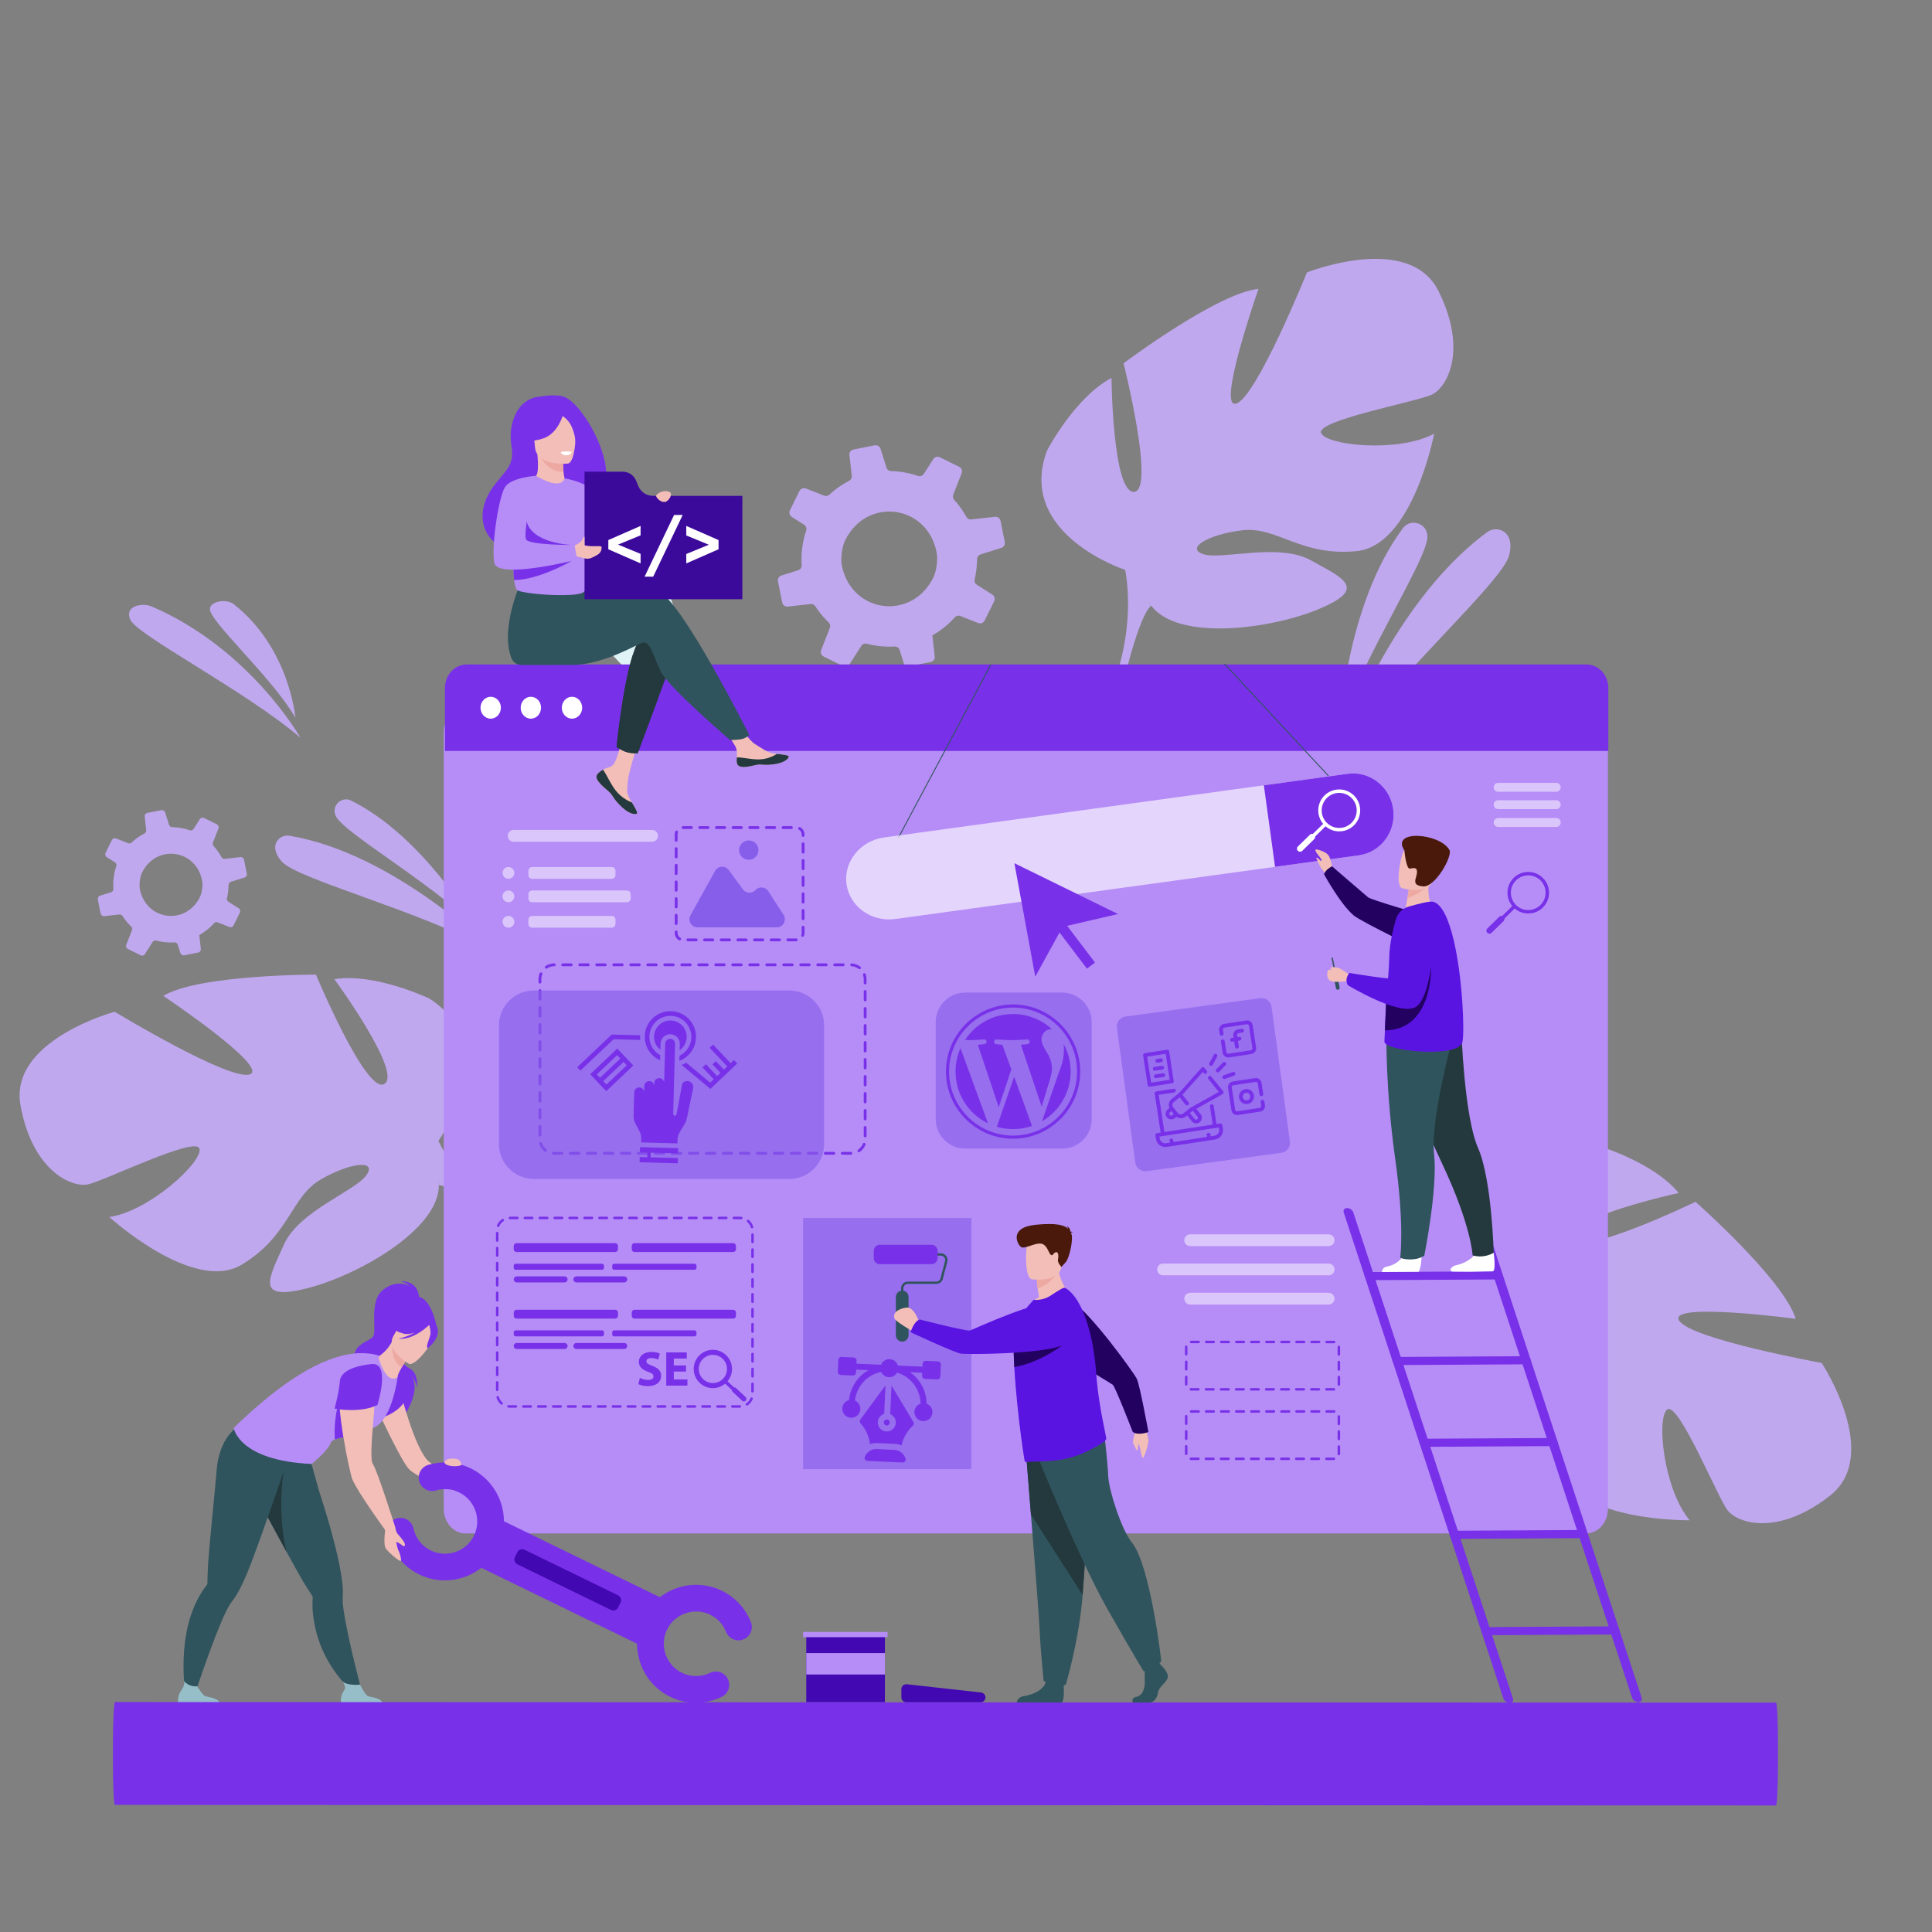 <svg xmlns="http://www.w3.org/2000/svg" xmlns:xlink="http://www.w3.org/1999/xlink" id="Layer_1" x="0px" y="0px" viewBox="0 0 600 600" style="enable-background:new 0 0 600 600;" xml:space="preserve"><rect x="0" y="0" width="600" height="600" fill="#808080" stroke="none"/><style type="text/css">	.st0{display:none;fill:#4D4D4D;}	.st1{display:none;fill:#FFFFFF;}	.st2{fill:#E0F4F7;}	.st3{fill:#C0A8EF;}	.st4{fill:#B68DF7;}	.st5{fill:#7831E8;}	.st6{fill:#FFFFFF;}	.st7{fill:#F2BEB7;}	.st8{fill:#30545D;}	.st9{fill:#95BEC9;}	.st10{fill:#23393D;}	.st11{fill:#EDA8A2;}	.st12{fill:#4208B2;}	.st13{fill:#3C0A9B;}	.st14{opacity:0.63;fill:#FFFFFF;}	.st15{opacity:0.65;}	.st16{fill:#865EEA;}	.st17{opacity:0.65;fill:#865EEA;}	.st18{fill:#220160;}	.st19{fill:#5A14E2;}	.st20{fill:#4A190C;}	.st21{opacity:0.5;}	.st22{opacity:0.5;fill:#FFFFFF;}</style><rect id="XMLID_1_" class="st0" width="600" height="600"></rect><path id="XMLID_3_" class="st1" d="M599.73,393.25c0,0-2.69,145.75-149.17,207.75H248.2c0,0-234.2-77.89-248.2-284.13v-68.04 c0,0-9.84-148.75,211.64-248.35l197.98-1.17c0,0,121.84,30.47,74.97,133.59c0,0-51.57,99.75,15.22,153.66 C499.8,286.56,605.94,336.91,599.73,393.25z"></path><g id="XMLID_480_">	<g id="XMLID_482_">		<path id="XMLID_484_" class="st2" d="M216.63,225.83c0,0-1.9-37.98-19.66-61.8c-2.36-3.16-7.4-1.6-7.59,2.34   c0,0.07-0.01,0.13-0.01,0.2C189.16,173.31,208.83,203.15,216.63,225.83z"></path>		<path id="XMLID_483_" class="st2" d="M218.24,236.77c0,0-15.99-48.41-47.42-71.5c-1.92-1.41-4.66-1.13-6.14,0.73   c-0.96,1.21-1.49,3.18-0.72,6.35C166,180.81,200.73,211.21,218.24,236.77z"></path>	</g>	<g id="XMLID_4_">		<path id="XMLID_900_" class="st3" d="M244.66,188.38l7.07-0.8c0.59-0.06,1.16,0.21,1.49,0.71c0.41,0.64,0.85,1.26,1.32,1.87   c0.87,1.13,1.8,2.18,2.8,3.13c0.47,0.44,0.62,1.12,0.38,1.71l-2.71,6.93c-0.3,0.74,0.03,1.58,0.75,1.94l6.1,3.02   c0.69,0.34,1.52,0.11,1.94-0.54l3.69-5.77c0.35-0.57,1.04-0.83,1.7-0.66c2.8,0.74,5.71,1.03,8.63,0.86   c0.7-0.04,1.36,0.42,1.57,1.09l1.25,3.98c0.24,0.75,1.01,1.22,1.8,1.07l6.62-1.34c0.14-0.03,0.26-0.07,0.38-0.13   c0.57-0.27,0.93-0.9,0.85-1.55l-0.59-5.29l-0.15-1.29c1.1-0.62,2.18-1.33,3.21-2.12c1.39-1.06,2.65-2.24,3.77-3.49   c0.43-0.48,1.1-0.65,1.69-0.41l5.58,2.19c0.76,0.29,1.63-0.03,1.98-0.77l2.31-4.66l0.66-1.34c0.36-0.73,0.12-1.62-0.57-2.05   l-4.82-3.08c-0.56-0.35-0.84-1.02-0.68-1.65c0.45-1.9,0.7-3.85,0.74-5.79c0.02-0.17,0.01-0.32,0.01-0.49c0-0.06,0-0.11,0.01-0.16   c0.06-0.62,0.49-1.14,1.09-1.33l6.45-2.04c0.07-0.02,0.15-0.05,0.21-0.08c0.63-0.31,0.99-1.01,0.85-1.71l-1.32-6.6   c-0.16-0.8-0.9-1.34-1.71-1.25l-7.38,0.83c-0.63,0.08-1.23-0.24-1.52-0.8c-0.67-1.21-1.44-2.39-2.31-3.53   c-0.46-0.6-0.95-1.18-1.45-1.74c-0.41-0.45-0.53-1.09-0.3-1.66l2.61-6.66c0.29-0.73-0.03-1.57-0.74-1.93l-6.03-2.98   c-0.73-0.36-1.61-0.12-2.06,0.57l-2.92,4.57c-0.39,0.61-1.14,0.87-1.82,0.65c-2.68-0.93-5.49-1.43-8.32-1.5   c-0.67-0.01-1.27-0.45-1.47-1.1l-1.84-5.82c-0.25-0.78-1.04-1.25-1.85-1.09l-6.58,1.32c-0.79,0.16-1.33,0.9-1.23,1.69l0.03,0.31   l0.69,6.14c0.07,0.66-0.26,1.28-0.85,1.58l-0.01,0c-1.41,0.73-2.77,1.59-4.08,2.59c-0.7,0.53-1.35,1.1-1.99,1.68   c-0.44,0.41-1.07,0.54-1.63,0.32l-5.66-2.22c-0.77-0.31-1.66,0.04-2.02,0.78l-2.97,6.01c-0.08,0.17-0.13,0.35-0.15,0.53   c-0.06,0.57,0.21,1.16,0.71,1.49l3.86,2.45c0.47,0.31,0.74,0.84,0.72,1.39c-0.01,0.14-0.03,0.29-0.08,0.43   c-1.17,3.45-1.64,7.09-1.39,10.72c0.05,0.62-0.29,1.19-0.83,1.48c-0.08,0.04-0.16,0.07-0.25,0.1l-5.23,1.65   c-0.76,0.24-1.21,1.01-1.06,1.79l0.03,0.15l1.29,6.44C243.09,187.93,243.83,188.47,244.66,188.38z M289.92,168.29   c0.4,1.01,0.73,2.1,0.96,3.27c0.43,2.22-0.02,5.73-1.02,7.77c-0.11,0.22-0.22,0.43-0.33,0.64c-6.92,12.85-25.07,10.29-28.06-4.2   c-0.39-1.9-0.15-4.66,0.53-6.77c0.16-0.49,0.34-0.95,0.54-1.34c0.92-1.85,2.07-3.39,3.38-4.65   C273.37,155.85,285.82,158.19,289.92,168.29z"></path>		<path id="XMLID_475_" class="st3" d="M446.76,90.44c-9.16-18.47-40.88-5.82-40.88-5.82s-15.58,38.59-21.92,40.7   c-6.34,2.11,6.87-35.6,6.87-35.6c-12.85,1.28-41.9,23.11-41.9,23.11s9.95,39.44,3.28,39.92c-6.67,0.48-7.03-35.37-7.03-35.37   c-11.47,6.08-20.03,22.57-20.03,22.57c-9.63,26,24.26,37.02,24.26,37.02s3.15,13.74-2.24,31.3l0,0c0,0-1.35,3.31-2.32,8.68   l3.33-0.66c0.09-0.95,0.22-1.87,0.39-2.76c0-0.01,0-0.01,0-0.02c0-0.01,0-0.03,0.01-0.04c0.13-0.56,0.31-1.36,0.54-2.33   c0,0,0,0,0,0c0,0,0,0,0,0c0.62-2.19,1.02-3.8,1.24-4.94c0,0,0-0.01,0-0.01c1.8-6.85,4.57-15.85,7.16-18.14   c0,0-0.47-0.44-1.01-1.38c0.32,0.44,0.66,0.9,1.01,1.38c8.12,11.07,36.98,7.45,52.19,1.04c15.21-6.4,7.41-9.5-2.57-15.06   c-9.98-5.56-27.49-0.1-33.34-1.89c-5.85-1.8,1.31-6.18,12.04-7.46c10.73-1.29,18.12,8.23,35.52,6.47   c17.4-1.77,24.03-36.47,24.03-36.47c-11.06,6-33.5,3.7-35.12-0.21s29.77-9.72,34.4-11.91C449.33,120.36,455.93,108.9,446.76,90.44   z"></path>		<path id="XMLID_474_" class="st3" d="M6.38,343.37c-3.73-20.27,29.24-29.16,29.24-29.16s35.6,21.56,41.94,19.45   c6.34-2.12-26.83-24.38-26.83-24.38c11.05-6.67,47.39-6.6,47.39-6.6s15.67,37.54,21.29,33.93c5.62-3.61-15.57-32.53-15.57-32.53   c12.83-2,29.56,6.07,29.56,6.07c23.29,15.05,2.76,44.17,2.76,44.17s5.71,12.89,20.54,23.72l0,0c0,0,3.06,1.84,7.05,5.56   l-3.06,1.46c-0.64-0.7-1.3-1.36-1.97-1.98c0-0.01-0.01-0.01-0.01-0.01c-0.01-0.01-0.02-0.02-0.03-0.03   c-0.44-0.37-1.06-0.9-1.83-1.54c0,0,0,0,0,0c0,0,0,0,0,0c-1.81-1.38-3.09-2.43-3.95-3.22c0,0-0.01,0-0.01-0.01   c-5.55-4.4-13.16-9.95-16.6-10.23c0,0,0.11-0.64-0.02-1.72c0.01,0.55,0.01,1.12,0.02,1.72c0.13,13.72-25.14,28.12-41.16,32.11   c-16.01,3.99-11.63-3.17-6.97-13.6c4.66-10.43,21.95-16.55,25.56-21.49c3.61-4.94-4.75-4.16-14.11,1.24   c-9.36,5.4-9.57,17.45-24.56,26.46c-14.99,9.01-41.09-14.8-41.09-14.8c12.45-1.82,29.03-17.11,27.99-21.21   c-1.04-4.1-29.65,10.06-34.68,11.08C22.25,368.86,10.1,363.64,6.38,343.37z"></path>		<path id="XMLID_473_" class="st3" d="M568.32,464.49c16.22-12.72-2.59-41.22-2.59-41.22s-40.95-7.43-44.3-13.21   c-3.35-5.78,36.25-0.49,36.25-0.49c-3.86-12.32-31.13-36.34-31.13-36.34s-36.6,17.74-38.42,11.31   c-1.82-6.43,33.21-14.05,33.21-14.05c-8.28-10-26.17-15.03-26.17-15.03c-27.41-4.15-31.33,31.26-31.33,31.26   s-12.82,5.87-31.1,4.16l0,0c0,0-3.51-0.65-8.97-0.51l1.32,3.12c0.95-0.1,1.87-0.16,2.78-0.18c0.01,0,0.01,0,0.02,0   c0.01,0,0.03,0,0.04,0c0.57,0.01,1.39,0.03,2.39,0.06c0,0,0,0,0,0c0,0,0,0,0.01,0c2.27,0.16,3.92,0.22,5.09,0.21   c0,0,0.01,0,0.01,0c7.07,0.38,16.45,1.26,19.22,3.33c0,0,0.34-0.55,1.15-1.27c-0.37,0.41-0.75,0.83-1.15,1.27   c-9.19,10.19,0.21,37.72,9.56,51.32c9.35,13.6,10.81,5.33,14.23-5.57c3.42-10.9-5.48-26.94-4.91-33.03s6.31,0.03,9.75,10.28   c3.44,10.25-4.39,19.41,0.87,36.09c5.26,16.68,40.59,16.13,40.59,16.13c-8.12-9.62-10.41-32.05-6.92-34.43   c3.49-2.38,15.55,27.18,18.64,31.27C539.54,473.07,552.1,477.21,568.32,464.49z"></path>		<g id="XMLID_894_">			<path id="XMLID_472_" class="st3" d="M416.03,225.83c0,0,1.9-37.98,19.66-61.8c2.36-3.16,7.4-1.6,7.59,2.34    c0,0.07,0.01,0.13,0.01,0.2C443.5,173.31,423.84,203.15,416.03,225.83z"></path>			<path id="XMLID_471_" class="st3" d="M414.43,236.77c0,0,15.99-48.41,47.42-71.5c1.92-1.41,4.66-1.13,6.14,0.73    c0.96,1.21,1.49,3.18,0.72,6.35C466.66,180.81,431.94,211.21,414.43,236.77z"></path>		</g>		<g id="XMLID_891_">			<path id="XMLID_470_" class="st3" d="M147.41,287.53c0,0-15.94-27.8-38.37-38.9c-2.98-1.48-6.17,1.62-4.81,4.66    c0.02,0.05,0.05,0.1,0.07,0.15C106.72,258.58,132.88,273.48,147.41,287.53z"></path>			<path id="XMLID_469_" class="st3" d="M152.79,295.14c0,0-30.51-30.25-62.92-35.59c-1.98-0.33-3.93,0.93-4.33,2.89    c-0.26,1.28,0.09,2.95,1.88,5.04C92.19,273.06,129.88,282.63,152.79,295.14z"></path>		</g>		<path id="XMLID_880_" class="st3" d="M32.41,284.52l4.65-0.52c0.39-0.04,0.76,0.14,0.98,0.47c0.27,0.42,0.56,0.83,0.86,1.23   c0.57,0.74,1.18,1.43,1.84,2.05c0.31,0.29,0.41,0.73,0.25,1.13l-1.78,4.55c-0.19,0.48,0.02,1.04,0.49,1.27l4,1.98   c0.45,0.22,1,0.07,1.27-0.35l2.42-3.79c0.23-0.37,0.68-0.55,1.12-0.43c1.84,0.49,3.75,0.68,5.67,0.56   c0.46-0.03,0.89,0.27,1.03,0.71l0.82,2.61c0.16,0.49,0.67,0.8,1.18,0.7l4.35-0.88c0.09-0.02,0.17-0.04,0.25-0.08   c0.38-0.18,0.61-0.59,0.56-1.02l-0.39-3.47l-0.1-0.85c0.72-0.41,1.43-0.87,2.11-1.39c0.91-0.7,1.74-1.47,2.47-2.29   c0.28-0.31,0.72-0.43,1.11-0.27l3.66,1.44c0.5,0.19,1.07-0.02,1.3-0.51l1.52-3.06l0.43-0.88c0.24-0.48,0.08-1.06-0.37-1.35   l-3.17-2.03c-0.37-0.23-0.55-0.67-0.45-1.09c0.3-1.25,0.46-2.53,0.48-3.81c0.01-0.11,0.01-0.21,0.01-0.32c0-0.04,0-0.07,0.01-0.11   c0.04-0.41,0.32-0.75,0.72-0.87l4.24-1.34c0.05-0.01,0.1-0.03,0.14-0.05c0.41-0.2,0.65-0.66,0.56-1.12l-0.87-4.34   c-0.11-0.52-0.59-0.88-1.13-0.82l-4.85,0.55c-0.41,0.05-0.8-0.16-1-0.52c-0.44-0.8-0.94-1.57-1.52-2.32   c-0.3-0.4-0.62-0.78-0.95-1.14c-0.27-0.3-0.35-0.72-0.2-1.09l1.71-4.38c0.19-0.48-0.02-1.03-0.49-1.27l-3.96-1.96   c-0.48-0.24-1.06-0.08-1.35,0.38l-1.92,3c-0.26,0.4-0.75,0.57-1.2,0.42c-1.76-0.61-3.61-0.94-5.47-0.98   c-0.44,0-0.83-0.3-0.96-0.72l-1.21-3.82c-0.16-0.51-0.69-0.82-1.21-0.72l-4.32,0.86c-0.52,0.1-0.87,0.59-0.81,1.11l0.02,0.2   l0.45,4.03c0.05,0.43-0.17,0.84-0.56,1.04l0,0c-0.93,0.48-1.82,1.04-2.68,1.7c-0.46,0.35-0.89,0.72-1.31,1.11   c-0.29,0.27-0.7,0.35-1.07,0.21l-3.72-1.46c-0.51-0.2-1.09,0.02-1.33,0.51l-1.95,3.95c-0.05,0.11-0.09,0.23-0.1,0.35   c-0.04,0.38,0.14,0.76,0.47,0.98l2.54,1.61c0.31,0.2,0.49,0.55,0.47,0.91c0,0.09-0.02,0.19-0.05,0.28   c-0.77,2.26-1.08,4.66-0.91,7.04c0.03,0.4-0.19,0.78-0.54,0.97c-0.05,0.03-0.1,0.05-0.16,0.07l-3.43,1.08   c-0.5,0.16-0.8,0.66-0.7,1.18l0.02,0.1l0.84,4.23C31.38,284.22,31.87,284.58,32.41,284.52z M62.14,271.32   c0.27,0.66,0.48,1.38,0.63,2.15c0.28,1.46-0.01,3.77-0.67,5.1c-0.07,0.14-0.14,0.28-0.22,0.42c-4.55,8.44-16.47,6.76-18.43-2.76   c-0.25-1.25-0.1-3.06,0.35-4.45c0.11-0.32,0.22-0.62,0.36-0.88c0.61-1.21,1.36-2.23,2.22-3.05   C51.27,263.15,59.45,264.69,62.14,271.32z"></path>		<g id="XMLID_478_">			<path id="XMLID_486_" class="st3" d="M91.74,222.87c0,0-1.85-21.65-19.14-35.23c-2.3-1.8-7.21-0.91-7.39,1.34    c0,0.04-0.01,0.08-0.01,0.11C64.98,192.93,84.13,209.94,91.74,222.87z"></path>			<path id="XMLID_485_" class="st3" d="M93.3,229.11c0,0-15.58-27.6-46.18-40.76c-1.87-0.8-4.54-0.65-5.98,0.42    c-0.94,0.69-1.45,1.81-0.71,3.62C42.43,197.2,76.25,214.54,93.3,229.11z"></path>		</g>	</g>	<path id="XMLID_468_" class="st4" d="M499.35,227.43v241.16c0,4.22-3.05,7.64-6.8,7.64H144.61c-3.76,0-6.8-3.42-6.8-7.64V227.43  c0-4.22,3.05-7.64,6.8-7.64h347.94C496.3,219.79,499.35,223.21,499.35,227.43z"></path>	<g id="XMLID_884_">		<path id="XMLID_467_" class="st5" d="M499.48,213.66v19.56h-361.3v-19.56c0-4.04,3.04-7.3,6.8-7.3h347.71   C496.44,206.36,499.48,209.63,499.48,213.66z"></path>		<g id="XMLID_885_">			<path id="XMLID_466_" class="st6" d="M149.23,219.79c0-1.88,1.42-3.4,3.16-3.4s3.16,1.52,3.16,3.4c0,1.88-1.42,3.4-3.16,3.4    S149.23,221.67,149.23,219.79z"></path>			<path id="XMLID_465_" class="st6" d="M161.7,219.79c0-1.88,1.42-3.4,3.16-3.4c1.75,0,3.16,1.52,3.16,3.4    c0,1.88-1.42,3.4-3.16,3.4C163.12,223.19,161.7,221.67,161.7,219.79z"></path>			<path id="XMLID_464_" class="st6" d="M174.48,219.79c0-1.88,1.42-3.4,3.16-3.4s3.16,1.52,3.16,3.4c0,1.88-1.42,3.4-3.16,3.4    S174.48,221.67,174.48,219.79z"></path>		</g>	</g>	<g id="XMLID_853_">		<path id="XMLID_461_" class="st5" d="M130.13,403.49c0,0,0.52-5.64-5.79-5.64c0,0,1.91,0.52,2.9,1.55c0,0-4.02-2.36-8.4,1.27   c-4.38,3.63-1.66,12.73-2.99,14.45c-1.33,1.73-6.51,2.07-5.88,7.66c0.63,5.59,16.45,12.58,15.43,17.2c0,0,6.2-9.11,1.77-13.27   c0,0,2.16,2.03,2.38,4.45c0,0,0.59-4.72-2.42-6.23c-2.66-1.34-4.84-6.23-4.61-7.1C122.76,416.96,130.13,403.49,130.13,403.49z"></path>		<path id="XMLID_460_" class="st7" d="M123.92,430.58c0,0,4.71,19.49,9.34,23.39c2.78,2.34,11.04,7.72,11.04,7.72l-3.44,1.25   c0,0-11.46-3.87-14.03-6.89c-2.57-3.02-9.59-18.14-9.59-18.14L123.92,430.58z"></path>		<path id="XMLID_459_" class="st8" d="M79.65,464.82c0.04,0.07,0.09,0.15,0.13,0.23c1.03,1.79,3.4,6.18,6,10.99   c1.23,2.28,2.52,4.65,3.75,6.89c2.11,3.85,4.03,7.28,5.15,9.1c1.14,1.84,1.98,3.14,2.32,3.66c0,0,0,0,0,0   c0.1,0.16,0.12,0.35,0.11,0.53c-0.12,1.63-0.09,3.24,0.07,4.83c1.57,15.63,12.11,24.01,12.11,24.01l3.13,0.46   c0,0-4.43-16.43-5.74-25.72c-0.22-1.57-0.32-2.85-0.24-3.68c0.23-2.42-0.2-5.97-1.01-10.05c-1.45-7.25-4.1-16.15-6.41-23.27   c-0.15-0.45-4.55-16.4-4.55-16.4c-3.7,3.23-17.19,4.57-17.19,4.57S74.98,456.53,79.65,464.82z"></path>		<path id="XMLID_458_" class="st9" d="M118.99,529.49h-13.08c0,0-0.31-1.99,0.37-3.51c0.65-1.45,1.59-1.5,0.12-3.77   c0.83,0.86,3.5,1.21,5.39,0.96c0.23,0.38,1.49,2.9,2.27,3.45C114.92,527.23,118.73,527.01,118.99,529.49z"></path>		<path id="XMLID_457_" class="st10" d="M79.65,464.82c0.04,0.07,0.09,0.15,0.13,0.23c1.03,1.79,6.61,12.09,9.21,16.89   c-3.02-12.42-0.92-24.83-0.92-24.83L79.65,464.82z"></path>		<path id="XMLID_456_" class="st5" d="M128.35,402.69c0.09-0.34-7.47,3.41-7.85,3.84c-3.54,3.93-2.53,9.06-0.51,9.11   c1.3,0.03,1.05,2.19,1.05,2.19l14.49-6.13C135.52,411.71,133.78,401.54,128.35,402.69z"></path>		<path id="XMLID_455_" class="st5" d="M123.48,427.66c0,0,2.2,4.4,1.93,7.98c0,0-2.66,4.2-9.55,5.26   C115.85,440.89,121.78,427.65,123.48,427.66z"></path>		<path id="XMLID_454_" class="st8" d="M89.84,451.94l0.04-2.45c-4.87,0.61-16.81-5.82-16.81-5.82s-5.1,3.39-5.8,13.08   c-0.34,4.73-2.5,24.72-2.73,30.69c-0.09,2.16-0.12,3.71-0.13,4.32c0,0,0,0,0,0.01c0,0.19-0.09,0.35-0.21,0.5   c-1.01,1.28-1.88,2.64-2.64,4.05c-7.44,13.84-3.55,32.64-3.55,32.64l1.73-0.44c0,0,6.29-19.49,10.4-27.92   c0.7-1.43,1.33-2.54,1.86-3.19c1.55-1.88,3.17-5.06,4.78-8.9C79.83,481.26,89.84,451.94,89.84,451.94z"></path>		<path id="XMLID_453_" class="st9" d="M68.43,529.49H55.35c0,0-0.31-1.99,0.37-3.51c0.65-1.45,1.68-2.11,1.43-3.87   c0.83,0.86,2.19,1.81,4.08,1.56c0.23,0.38,1.5,2.39,2.27,2.94C64.36,527.23,68.17,527.01,68.43,529.49z"></path>		<path id="XMLID_452_" class="st4" d="M114.97,443.7c-1.76,0.3,0.29,1.7-2.13,1.96c-3.44,0.38-6.99,0.63-8.85,1.37   c-0.68,0.27-1.13,0.6-1.27,1.03c-0.81,2.42-5.91,6.59-5.91,6.59c-22.78-1.04-24.24-11.19-24.24-11.19   c14.78-14.36,27.36-22.18,37.75-23.15c2.53-0.24,5.94,0.08,7.54,0.79c3.64,1.62,5.63,6.54,5.63,6.54S121.65,442.56,114.97,443.7z"></path>		<path id="XMLID_451_" class="st5" d="M112.84,445.66c-3.44,0.38-6.99,0.63-8.85,1.37c-0.76-11.36,4.6-19.9,4.6-19.9   S112.09,441.36,112.84,445.66z"></path>		<path id="XMLID_450_" class="st7" d="M117.66,422.05c0.65,2.04,2.82,7.84,5.82,5.61c-0.1-0.43,0.53-1.69,1.27-2.97   c0.95-1.63,2.08-3.3,2.08-3.3l-4.9-4.29l-0.29-0.26c-1.28,2.24-2.54,3.31-3.64,4.13C117.67,421.22,117.53,421.65,117.66,422.05z"></path>		<path id="XMLID_449_" class="st11" d="M126.83,421.38c0,0-1.13,1.67-2.08,3.3c-3.04-1.88-3.05-5.64-2.81-7.59L126.83,421.38z"></path>		<path id="XMLID_448_" class="st7" d="M126.97,423.53c0,0-7.39-4.11-4.76-8.67c2.63-4.56,3.45-8.16,8.28-5.73   c4.83,2.43,4.73,4.7,4.22,6.43C134.21,417.3,128.96,424.48,126.97,423.53z"></path>		<path id="XMLID_447_" class="st5" d="M135.96,412.9c-0.34-2.03-1.37-2.22-2.08-2.08c-2.73-4.51-7.19-2.75-7.19-2.75   c-2.38,2.99-5.82,3.5-5.82,3.5s0.86,1.6,4.39,2.58c1.08,0.3,2.3,0.12,3.48-0.28c-2.45,1.37-5.01,1.89-5.01,1.89   c4.65,0.43,9.08-3.83,9.54-4.29c0.21,0.66,0.59,2.04,0.37,3.05c-0.31,1.37-1.52,3.86-0.78,4.18   C132.86,418.7,136.47,415.94,135.96,412.9z"></path>		<g id="XMLID_858_">							<rect id="XMLID_446_" x="147.82" y="484.09" transform="matrix(0.899 0.438 -0.438 0.899 233.71 -28.445)" class="st5" width="61.33" height="16.08"></rect>			<g id="XMLID_862_">				<path id="XMLID_445_" class="st5" d="M130.16,488.95c-5.06-2.47-8.66-7.04-9.86-12.54c-0.49-2.23,0.92-4.44,3.16-4.93     c2.23-0.49,4.44,0.92,4.93,3.16c0.66,3.02,2.63,5.52,5.4,6.87c4.97,2.42,10.99,0.35,13.41-4.62c2.42-4.97,0.35-10.99-4.62-13.41     c-2.26-1.1-4.83-1.32-7.23-0.6c-2.19,0.65-4.5-0.61-5.15-2.8c-0.65-2.19,0.61-4.5,2.8-5.15c4.4-1.3,9.09-0.91,13.21,1.1     c9.08,4.43,12.86,15.41,8.44,24.49C150.22,489.59,139.23,493.37,130.16,488.95z"></path>			</g>			<g id="XMLID_860_">				<path id="XMLID_444_" class="st5" d="M208.14,526.96c-9.08-4.43-12.86-15.41-8.44-24.49c4.43-9.08,15.41-12.86,24.49-8.44     c4.12,2.01,7.32,5.46,9.01,9.73c0.84,2.13-0.2,4.53-2.33,5.37c-2.13,0.84-4.53-0.2-5.37-2.33c-0.92-2.33-2.67-4.23-4.93-5.33     c-4.97-2.42-10.99-0.35-13.41,4.62c-2.42,4.97-0.35,10.99,4.62,13.41c2.77,1.35,5.96,1.36,8.74,0.02     c2.06-0.99,4.54-0.12,5.53,1.94c0.99,2.06,0.12,4.54-1.94,5.53C219.01,529.45,213.2,529.43,208.14,526.96z"></path>			</g>			<path id="XMLID_443_" class="st12" d="M189.73,499.98l-29.04-14.16c-0.83-0.41-1.18-1.42-0.78-2.25l0.74-1.51    c0.41-0.83,1.42-1.18,2.25-0.78l29.04,14.16c0.83,0.41,1.18,1.42,0.78,2.25l-0.74,1.51    C191.58,500.04,190.56,500.39,189.73,499.98z"></path>		</g>		<path id="XMLID_442_" class="st7" d="M122.74,474.26c0,0,0.16,1.38,0.74,2.09c0.58,0.71,2.27,2.43,2.3,3.44   c0,0-0.09,0.45-0.45,0.37c-0.36-0.08-1.62-1.33-2.27-1.24c0,0,0.35,2.02,0.69,2.59c0.34,0.57,0.97,2.71,0.77,3.2   c-0.21,0.49-3.63-2.36-4.67-3.76c-1.04-1.4-0.02-7.06-0.02-7.06L122.74,474.26z"></path>		<path id="XMLID_441_" class="st7" d="M115.81,425.21c0,0-8.65-0.47-10.19,4.96c-1.54,5.43,2.88,27.1,3.84,29.34   c1.73,4.07,10.18,15.7,10.18,15.7l3.1-0.95c0,0-5.63-17.76-6.89-19.51C113.88,451.99,118.4,427.57,115.81,425.21z"></path>		<path id="XMLID_440_" class="st5" d="M103.92,437.43c0.02,0.13,8.18,1.5,13.29-1.09c0,0,4.26-13.36-1.83-12.72   c-6.09,0.64-9.7,2.56-9.86,5.48C105.37,432.01,103.92,437.43,103.92,437.43z"></path>		<path id="XMLID_439_" class="st7" d="M140.05,453c-0.41,0.02-1.16,0.15-1.43,0.36c-0.47,0.36-1,1,0.05,1.52   c1.59,0.79,4.76,0.44,4.63-0.04C142.92,453.35,142.34,452.89,140.05,453z"></path>	</g>	<g id="XMLID_821_">		<path id="XMLID_438_" class="st7" d="M185.62,240.31c-0.42,0.48-0.47,1.01-0.26,1.58c0,0,0,0.01,0,0.01   c0.38,1.05,1.64,2.23,3.11,3.41c0.19,0.15,0.35,0.29,0.5,0.42c0.04,0.03,0.08,0.07,0.11,0.1c0.03,0.03,0.06,0.05,0.09,0.08   c1.37,1.26,0.85,1.55,3.31,4.1c2.8,2.91,4.72,2.96,5.27,2.7c0.46-0.23-0.48-1.77-1.52-3.51c-0.05-0.08-0.1-0.17-0.15-0.25   c-0.14-0.23-0.28-0.46-0.42-0.7c-1.22-2.09-0.91-3.07-0.62-6.18c0.24-2.53,3.93-14.11,3.93-14.11l-5.36-0.92   c0,0-1.61,9.23-3.39,10.65c-0.95,0.76-2.02,0.77-2.93,1.33c-0.06,0.04-0.13,0.08-0.19,0.12   C186.57,239.47,186.04,239.83,185.62,240.31z"></path>		<path id="XMLID_437_" class="st10" d="M185.62,240.31c-0.42,0.48-0.47,1.01-0.26,1.58c0,0,0,0.01,0,0.01   c0.47,1.05,1.7,2.23,3.11,3.4c0.18,0.15,0.35,0.29,0.49,0.43c0.04,0.03,0.08,0.07,0.11,0.1c0.03,0.03,0.06,0.05,0.09,0.08   c1.37,1.26,0.85,1.55,3.31,4.1c2.8,2.91,4.72,2.96,5.27,2.7c0.46-0.23-0.48-1.77-1.52-3.51c-0.54-0.2-3.07-1.23-4.99-3.68   c-1.68-2.15-2.81-4.91-3.96-6.51c-0.06,0.04-0.13,0.08-0.19,0.12C186.57,239.47,186.04,239.83,185.62,240.31z"></path>		<path id="XMLID_436_" class="st7" d="M228.86,236.96c0.33,1.66,2.69,1.38,5.33,0.73c2.64-0.64,2.01,0.12,5.76-0.29   c3.75-0.42,4.89-1.81,5-2.37c0.1-0.5-1.75-0.67-3.74-0.9c-0.25-0.03-0.5-0.06-0.75-0.09c-2.24-0.28-3.89-1.73-5.93-2.92   c-1.93-1.13-4.81-5.72-4.81-5.72l-5.14,0.41c0,0,2.7,4.1,3.74,5.88c0.61,1.05,0.58,2.44,0.5,3.51   C228.78,235.78,228.74,236.37,228.86,236.96z"></path>		<path id="XMLID_435_" class="st10" d="M234.19,237.69c2.64-0.64,2.01,0.12,5.76-0.29c3.75-0.42,4.89-1.81,5-2.37   c0.1-0.5-1.75-0.67-3.74-0.9l-0.02,0.04c0,0-2.25,1.6-5.37,1.67c-2.55,0.06-5.24-0.67-7-0.64c-0.04,0.58-0.08,1.18,0.04,1.76   C229.19,238.61,231.55,238.34,234.19,237.69z"></path>		<path id="XMLID_434_" class="st10" d="M209.14,204.06L204.33,217l-6.28,16.9c0,0-1.7,0.16-3.34-0.3c-1.5-0.43-3.23-1.57-3.23-1.57   s1.74-18.14,5-28.56c0.83-2.67,1.77-4.84,2.8-6.05C204.33,191.45,209.14,204.06,209.14,204.06z"></path>		<path id="XMLID_433_" class="st8" d="M204.25,183.51c-3.15-1.02-12.14,0.29-21.16,2.06l-1.89-3.12l-19.5-1.52   c0,0-6.43,14.27-2.91,23.36c0.52,1.34,1.55,2.19,3.3,2.22c0,0,0.28,0,0.28,0c0,0,11.61-0.01,15.37-0.01   c9.7,0,20.52-6.67,21.92-6.95c2.29-0.46,3.21,4.13,5.5,8.94c2.29,4.81,21.55,21.32,21.55,21.32s2.96,0.03,4.18-0.43   c1.31-0.49,1.8-1.13,1.8-1.13S211.36,185.8,204.25,183.51z"></path>		<path id="XMLID_845_" class="st5" d="M174.74,123.09c-2.73-0.7-6.47,0-7.09,0.06c-7.42,0.73-9.91,9.01-8.79,15.43   c1.04,5.93-1.97,7.57-5.45,12.25c-6.98,9.38-2.42,17.3,3.09,19.34c3.31,1.22,7.9-1.86,7.9-1.86c0.08,0.03,14.43-9.4,20.3-14.71   C194.49,149.75,181.7,124.88,174.74,123.09z"></path>		<path id="XMLID_431_" class="st7" d="M175.83,150.23c0.19,0.69-3.05,1.95-5.53,1.48c-2.33-0.43-4.94-3.16-4.4-3.42   c0.89-0.42,1.49-1.48,1-7.18l0.44,0.05l7.46,0.85c0,0,0.02,2.32,0.2,4.5C175.15,148.35,175.52,149.11,175.83,150.23z"></path>		<path id="XMLID_430_" class="st11" d="M174.81,142.02c0,0,0.02,2.32,0.2,4.5c-4.12,0.22-6.59-3.35-7.65-5.35L174.81,142.02z"></path>		<path id="XMLID_429_" class="st7" d="M176.35,143.97c0,0-9.7,0.96-10.2-5.09c-0.5-6.05-2.09-10,4.08-10.87   c6.17-0.87,7.57,1.34,8.23,3.32C179.11,133.31,178.86,143.56,176.35,143.97z"></path>		<path id="XMLID_428_" class="st5" d="M175.31,127.05c0,0-1.22,7.39-6.75,9.15c-4.03,1.28-5.86,0.44-5.86,0.44s1.94-2.57,2.63-6.15   c0.2-1.05,0.95-1.92,1.97-2.26C170.17,127.28,173.64,124.71,175.31,127.05z"></path>		<path id="XMLID_427_" class="st5" d="M173.48,128.63c0,0,1.83,0.41,3.45,2.77c0.89,1.29,1.91,4.54,1.74,5.98   c0,0,1.7-6.84-0.78-9.39C175.26,125.29,173.48,128.63,173.48,128.63z"></path>		<path id="XMLID_426_" class="st4" d="M158.37,170.11c0.17,0.73,0.32,1.41,0.44,2.03c0.2,1.01,0.33,1.87,0.43,2.64   c0.3,2.39,0.21,3.8,0.41,5.35c0.11,0.86,0.31,1.77,0.73,2.91c0.4,1.11,10.94,2.1,16.94,1.7c1.9-0.12,3.36-0.39,3.87-0.84   c2.14-1.86,1.93,2.23,2.22-17.33c0.14-9.54-8.09-18.03-8.09-18.03s-0.66,4.07-8.83-0.77c-0.29-0.17-3.51,4.59-6.6,10.46   C156.47,164.7,157.4,166.07,158.37,170.11z"></path>		<path id="XMLID_425_" class="st10" d="M204.33,217l-6.28,16.9c0,0-1.7,0.16-3.34-0.3c-1.5-0.43-3.23-1.57-3.23-1.57   s1.74-18.14,5-28.56L204.33,217z"></path>		<path id="XMLID_424_" class="st4" d="M175.31,148.54c0,0,8.4,1.42,9.39,5.04c0.99,3.62,7.81,23.86,7.81,23.86s-5.28,1.8-7.26-0.17   c-1.97-1.97-6.87-18.31-6.87-18.31L175.31,148.54z"></path>		<path id="XMLID_423_" class="st6" d="M174.11,140.4c0,0,0.41,0.99,1.48,0.99c1.07,0,1.36-0.16,1.57-0.39   c0.2-0.23,0.41-0.67,0.41-0.67S175.78,139.99,174.11,140.4z"></path>		<path id="XMLID_422_" class="st5" d="M159.24,174.78c0.3,2.39,0.21,3.8,0.41,5.35c7.63,0.02,17.83-5.89,17.83-5.89L159.24,174.78z   "></path>		<path id="XMLID_421_" class="st5" d="M177.48,169.23c0,0-11.89-0.35-13.89-7.11c-2.2-7.42-4.67,3.05-4.67,3.05l1.31,6.69h13.04   L177.48,169.23z"></path>		<g id="XMLID_825_">			<path id="XMLID_420_" class="st13" d="M198.2,150.89l-0.64-1.59c-0.69-1.71-2.34-2.82-4.18-2.82h-11.85V154v32.1h49.02V154    h-27.74C200.78,154,198.96,152.77,198.2,150.89z"></path>			<g id="XMLID_826_">				<path id="XMLID_831_" class="st6" d="M188.92,170.58v-2.86l10.02-4.39v2.92l-7,2.88l7,2.88v2.96L188.92,170.58z"></path>				<path id="XMLID_829_" class="st6" d="M209.35,159.92h2.67l-9.17,19.17h-2.67L209.35,159.92z"></path>				<path id="XMLID_827_" class="st6" d="M223.15,167.72v2.86l-10.02,4.39v-2.92l7-2.88l-7-2.88v-2.96L223.15,167.72z"></path>			</g>		</g>		<path id="XMLID_416_" class="st7" d="M177.48,170.8l0.86-1.35c0,0,0.68-0.22,1.64-0.89c1.14-0.8,0.99-1.99,1.55-1.87l0.01,2.63   l-0.06,0.01c2.44,0.65,5.29-0.06,5.34,0.55c0.16,1.67-1.13,2.42-2.22,2.94c-0.83,0.4-1.77,1-3.26,0.53   c-1.09-0.34-2.81-0.69-2.81-0.69L177.48,170.8z"></path>		<path id="XMLID_415_" class="st4" d="M166.48,147.76c0,0-7.72,0.5-9.65,3.51c-1.93,3.01-4.32,18.29-3.32,23.54   c1,5.25,25.72-1,25.72-1l-0.79-4.55c0,0-14.26,0.08-15.08-1.77C162.29,165.02,166.48,147.76,166.48,147.76z"></path>		<path id="XMLID_414_" class="st7" d="M203.73,153.98c-0.07,0.2,1.16,2.22,2.91,1.87c1.09-0.22,2.51-2.57,1.26-3.09   C205.83,151.9,203.91,153.45,203.73,153.98z"></path>	</g>	<g id="XMLID_806_">		<g id="XMLID_819_">							<rect id="XMLID_413_" x="262.95" y="233.06" transform="matrix(0.471 -0.882 0.882 0.471 -50.508 382.197)" class="st8" width="60.86" height="0.29"></rect>		</g>		<g id="XMLID_817_">							<rect id="XMLID_412_" x="396.39" y="200.04" transform="matrix(0.733 -0.68 0.68 0.733 -46.381 329.205)" class="st8" width="0.29" height="47.39"></rect>		</g>		<g id="XMLID_807_">			<path id="XMLID_411_" class="st14" d="M432.67,251.26c0.48,3.48-0.48,6.84-2.4,9.44c-1.93,2.6-4.82,4.45-8.22,4.92L278,285.41    c-7.35,1.01-14.15-3.86-15.11-10.82c-0.48-3.48,0.59-6.85,2.7-9.48c2.11-2.63,5.25-4.51,8.93-5.02l144.05-19.79    C425.37,239.37,431.71,244.3,432.67,251.26z"></path>			<path id="XMLID_410_" class="st5" d="M432.67,251.26c0.48,3.48-0.48,6.84-2.4,9.44c-1.93,2.6-4.82,4.45-8.22,4.92l-26.07,3.58    l-3.48-25.32l26.07-3.58C425.37,239.37,431.71,244.3,432.67,251.26z"></path>			<g id="XMLID_808_">				<g id="XMLID_811_">					<path id="XMLID_812_" class="st6" d="M416.81,258.13c-0.32,0.04-0.65,0.06-0.98,0.06c-1.74-0.02-3.37-0.72-4.58-1.96      c-2.51-2.57-2.46-6.7,0.11-9.21l0,0c2.57-2.51,6.7-2.46,9.21,0.11c2.51,2.57,2.46,6.7-0.11,9.21      C419.45,257.32,418.18,257.94,416.81,258.13z M412.1,247.79c-2.15,2.1-2.19,5.55-0.09,7.69c1.02,1.04,2.37,1.62,3.83,1.64      c1.45,0.02,2.83-0.53,3.86-1.55c2.15-2.1,2.19-5.55,0.09-7.69C417.7,245.73,414.25,245.69,412.1,247.79L412.1,247.79z"></path>				</g>									<rect id="XMLID_407_" x="407.92" y="254.52" transform="matrix(0.699 0.715 -0.715 0.699 308.21 -214.161)" class="st6" width="1.07" height="8.89"></rect>				<path id="XMLID_406_" class="st6" d="M403.06,264.23L403.06,264.23c-0.37-0.38-0.36-0.98,0.02-1.35l3.74-3.66     c0.38-0.37,0.98-0.36,1.35,0.02l0,0c0.37,0.38,0.36,0.98-0.02,1.35l-3.74,3.66C404.04,264.61,403.43,264.61,403.06,264.23z"></path>			</g>		</g>	</g>	<g id="XMLID_797_">		<path id="XMLID_10_" class="st5" d="M191.04,388.83h-30.63c-0.48,0-0.87-0.39-0.87-0.87v-1.02c0-0.48,0.39-0.87,0.87-0.87h30.63   c0.48,0,0.87,0.39,0.87,0.87v1.02C191.91,388.45,191.52,388.83,191.04,388.83z"></path>		<g id="XMLID_799_">			<path id="XMLID_405_" class="st5" d="M175.33,398.27h-14.85c-0.52,0-0.94-0.42-0.94-0.94l0,0c0-0.52,0.42-0.94,0.94-0.94h14.85    c0.52,0,0.94,0.42,0.94,0.94l0,0C176.27,397.85,175.85,398.27,175.33,398.27z"></path>			<g id="XMLID_800_">				<path id="XMLID_404_" class="st5" d="M186.98,394.34h-26.85c-0.33,0-0.59-0.26-0.59-0.59v-0.69c0-0.33,0.26-0.59,0.59-0.59     h26.85c0.33,0,0.59,0.26,0.59,0.59v0.69C187.58,394.08,187.31,394.34,186.98,394.34z"></path>				<path id="XMLID_9_" class="st5" d="M215.71,394.34h-24.99c-0.33,0-0.59-0.26-0.59-0.59v-0.69c0-0.33,0.26-0.59,0.59-0.59h24.99     c0.33,0,0.59,0.26,0.59,0.59v0.69C216.3,394.08,216.04,394.34,215.71,394.34z"></path>				<path id="XMLID_403_" class="st5" d="M193.85,398.27h-14.85c-0.52,0-0.94-0.42-0.94-0.94l0,0c0-0.52,0.42-0.94,0.94-0.94h14.85     c0.52,0,0.94,0.42,0.94,0.94l0,0C194.79,397.85,194.37,398.27,193.85,398.27z"></path>			</g>		</g>		<path id="XMLID_402_" class="st5" d="M227.69,388.83h-30.63c-0.48,0-0.87-0.39-0.87-0.87v-1.02c0-0.48,0.39-0.87,0.87-0.87h30.63   c0.48,0,0.87,0.39,0.87,0.87v1.02C228.56,388.45,228.17,388.83,227.69,388.83z"></path>	</g>	<g id="XMLID_788_">		<path id="XMLID_401_" class="st5" d="M191.05,409.51h-30.63c-0.48,0-0.87-0.39-0.87-0.87v-1.02c0-0.48,0.39-0.87,0.87-0.87h30.63   c0.48,0,0.87,0.39,0.87,0.87v1.02C191.91,409.12,191.52,409.51,191.05,409.51z"></path>		<g id="XMLID_790_">			<path id="XMLID_400_" class="st5" d="M175.33,418.95h-14.85c-0.52,0-0.94-0.42-0.94-0.94l0,0c0-0.52,0.42-0.94,0.94-0.94h14.85    c0.52,0,0.94,0.42,0.94,0.94l0,0C176.27,418.53,175.85,418.95,175.33,418.95z"></path>			<g id="XMLID_791_">				<path id="XMLID_8_" class="st5" d="M186.98,415.02h-26.85c-0.33,0-0.59-0.26-0.59-0.59v-0.69c0-0.33,0.26-0.59,0.59-0.59h26.85     c0.33,0,0.59,0.26,0.59,0.59v0.69C187.58,414.75,187.31,415.02,186.98,415.02z"></path>				<path id="XMLID_399_" class="st5" d="M215.71,415.02h-24.99c-0.33,0-0.59-0.26-0.59-0.59v-0.69c0-0.33,0.26-0.59,0.59-0.59     h24.99c0.33,0,0.59,0.26,0.59,0.59v0.69C216.3,414.75,216.04,415.02,215.71,415.02z"></path>				<path id="XMLID_398_" class="st5" d="M193.85,418.95h-14.85c-0.52,0-0.94-0.42-0.94-0.94l0,0c0-0.52,0.42-0.94,0.94-0.94h14.85     c0.52,0,0.94,0.42,0.94,0.94l0,0C194.79,418.53,194.37,418.95,193.85,418.95z"></path>			</g>		</g>		<path id="XMLID_7_" class="st5" d="M227.69,409.51h-30.63c-0.48,0-0.87-0.39-0.87-0.87v-1.02c0-0.48,0.39-0.87,0.87-0.87h30.63   c0.48,0,0.87,0.39,0.87,0.87v1.02C228.56,409.12,228.17,409.51,227.69,409.51z"></path>	</g>	<g id="XMLID_785_">		<polygon id="XMLID_397_" class="st5" points="347.2,283.86 330.01,287.85 321.51,303.32 315.03,268.08   "></polygon>					<rect id="XMLID_396_" x="331.74" y="283.56" transform="matrix(0.797 -0.604 0.604 0.797 -109.093 260.71)" class="st5" width="3.14" height="18.18"></rect>	</g>	<g id="XMLID_780_" class="st15">		<path id="XMLID_395_" class="st16" d="M329.86,356.71h-30.09c-5.07,0-9.18-4.11-9.18-9.18v-30.09c0-5.07,4.11-9.18,9.18-9.18   h30.09c5.07,0,9.18,4.11,9.18,9.18v30.09C339.05,352.6,334.94,356.71,329.86,356.71z"></path>	</g>	<g id="XMLID_775_" class="st15">		<path id="XMLID_392_" class="st16" d="M397.94,358.01l-41.88,5.71c-1.69,0.23-3.26-0.96-3.49-2.65l-5.71-41.88   c-0.23-1.69,0.96-3.26,2.65-3.49l41.88-5.71c1.69-0.23,3.26,0.96,3.49,2.65l5.71,41.88C400.82,356.22,399.64,357.78,397.94,358.01   z"></path>	</g>	<g id="XMLID_771_">		<rect id="XMLID_389_" x="250.39" y="507.71" class="st12" width="24.42" height="20.94"></rect>		<rect id="XMLID_388_" x="249.41" y="506.82" class="st4" width="26.23" height="1.62"></rect>		<rect id="XMLID_387_" x="250.39" y="513.38" class="st4" width="24.42" height="6.65"></rect>	</g>	<path id="XMLID_386_" class="st12" d="M304.52,528.67h-23.06c-0.84,0-1.53-0.68-1.53-1.53v-2.56c0-0.91,0.79-1.62,1.7-1.52  l23.06,2.56c0.77,0.09,1.36,0.74,1.36,1.52l0,0C306.05,527.98,305.37,528.67,304.52,528.67z"></path>	<path id="XMLID_385_" class="st5" d="M551.53,560.7L35.7,560.53c-0.35,0-0.63-5.72-0.62-12.72l0-6.51c0-6.99,0.29-12.72,0.63-12.72  l515.83,0.18c0.35,0,0.63,5.72,0.62,12.72l0,6.52C552.16,554.98,551.87,560.7,551.53,560.7z"></path>	<g id="XMLID_708_">		<path id="XMLID_709_" class="st5" d="M264.24,358.61h-2.66c-0.24,0-0.44-0.2-0.44-0.44s0.2-0.44,0.44-0.44h2.64   c0.24,0,0.45,0.2,0.45,0.44S264.49,358.61,264.24,358.61z M258.95,358.61h-2.64c-0.24,0-0.44-0.2-0.44-0.44s0.2-0.44,0.44-0.44   h2.64c0.24,0,0.44,0.2,0.44,0.44S259.19,358.61,258.95,358.61z M253.67,358.61h-2.64c-0.24,0-0.44-0.2-0.44-0.44   s0.2-0.44,0.44-0.44h2.64c0.24,0,0.44,0.2,0.44,0.44S253.91,358.61,253.67,358.61z M248.39,358.61h-2.64   c-0.24,0-0.44-0.2-0.44-0.44s0.2-0.44,0.44-0.44h2.64c0.24,0,0.44,0.2,0.44,0.44S248.63,358.61,248.39,358.61z M243.11,358.61   h-2.64c-0.24,0-0.44-0.2-0.44-0.44s0.2-0.44,0.44-0.44h2.64c0.24,0,0.44,0.2,0.44,0.44S243.35,358.61,243.11,358.61z    M237.83,358.61h-2.64c-0.24,0-0.44-0.2-0.44-0.44s0.2-0.44,0.44-0.44h2.64c0.24,0,0.44,0.2,0.44,0.44   S238.07,358.61,237.83,358.61z M232.55,358.61h-2.64c-0.24,0-0.44-0.2-0.44-0.44s0.2-0.44,0.44-0.44h2.64   c0.24,0,0.44,0.2,0.44,0.44S232.79,358.61,232.55,358.61z M227.27,358.61h-2.64c-0.24,0-0.44-0.2-0.44-0.44s0.2-0.44,0.44-0.44   h2.64c0.24,0,0.44,0.2,0.44,0.44S227.52,358.61,227.27,358.61z M222,358.61h-2.64c-0.24,0-0.44-0.2-0.44-0.44s0.2-0.44,0.44-0.44   H222c0.24,0,0.44,0.2,0.44,0.44S222.24,358.61,222,358.61z M216.72,358.61h-2.64c-0.24,0-0.44-0.2-0.44-0.44s0.2-0.44,0.44-0.44   h2.64c0.24,0,0.44,0.2,0.44,0.44S216.96,358.61,216.72,358.61z M211.44,358.61h-2.64c-0.24,0-0.44-0.2-0.44-0.44   s0.2-0.44,0.44-0.44h2.64c0.24,0,0.44,0.2,0.44,0.44S211.68,358.61,211.44,358.61z M206.16,358.61h-2.64   c-0.24,0-0.44-0.2-0.44-0.44s0.2-0.44,0.44-0.44h2.64c0.24,0,0.44,0.2,0.44,0.44S206.4,358.61,206.16,358.61z M200.88,358.61   h-2.64c-0.24,0-0.44-0.2-0.44-0.44s0.2-0.44,0.44-0.44h2.64c0.24,0,0.44,0.2,0.44,0.44S201.12,358.61,200.88,358.61z    M195.6,358.61h-2.64c-0.24,0-0.44-0.2-0.44-0.44s0.2-0.44,0.44-0.44h2.64c0.24,0,0.44,0.2,0.44,0.44S195.84,358.61,195.6,358.61z    M190.32,358.61h-2.64c-0.24,0-0.44-0.2-0.44-0.44s0.2-0.44,0.44-0.44h2.64c0.24,0,0.44,0.2,0.44,0.44   S190.56,358.61,190.32,358.61z M185.04,358.61h-2.64c-0.24,0-0.44-0.2-0.44-0.44s0.2-0.44,0.44-0.44h2.64   c0.24,0,0.44,0.2,0.44,0.44S185.29,358.61,185.04,358.61z M179.77,358.61h-2.64c-0.24,0-0.44-0.2-0.44-0.44s0.2-0.44,0.44-0.44   h2.64c0.24,0,0.44,0.2,0.44,0.44S180.01,358.61,179.77,358.61z M174.49,358.61h-2.35c-0.11,0-0.21,0-0.31-0.01   c-0.24-0.02-0.42-0.22-0.41-0.46c0.02-0.24,0.22-0.43,0.46-0.41c0.09,0.01,0.17,0.01,0.26,0.01h2.35c0.24,0,0.44,0.2,0.44,0.44   S174.73,358.61,174.49,358.61z M266.73,357.84c-0.14,0-0.28-0.07-0.36-0.19c-0.14-0.2-0.08-0.47,0.12-0.61   c0.66-0.45,1.17-1.08,1.47-1.83c0.09-0.22,0.34-0.33,0.57-0.24c0.22,0.09,0.33,0.34,0.24,0.57c-0.36,0.9-0.98,1.67-1.79,2.22   C266.9,357.82,266.81,357.84,266.73,357.84z M169.41,357.69c-0.09,0-0.19-0.03-0.27-0.09c-0.78-0.6-1.35-1.4-1.66-2.33   c-0.08-0.23,0.05-0.48,0.28-0.55c0.23-0.08,0.48,0.05,0.55,0.28c0.25,0.76,0.72,1.42,1.36,1.91c0.19,0.15,0.23,0.42,0.08,0.61   C169.67,357.63,169.55,357.69,169.41,357.69z M268.68,353.22c-0.24,0-0.44-0.2-0.44-0.44v-2.64c0-0.24,0.2-0.44,0.44-0.44   s0.44,0.2,0.44,0.44v2.64C269.12,353.03,268.92,353.22,268.68,353.22z M167.68,352.95c-0.24,0-0.44-0.2-0.44-0.44v-2.64   c0-0.24,0.2-0.44,0.44-0.44s0.44,0.2,0.44,0.44v2.64C168.11,352.76,167.92,352.95,167.68,352.95z M268.68,347.94   c-0.24,0-0.44-0.2-0.44-0.44v-2.64c0-0.24,0.2-0.44,0.44-0.44s0.44,0.2,0.44,0.44v2.64C269.12,347.75,268.92,347.94,268.68,347.94   z M167.68,347.68c-0.24,0-0.44-0.2-0.44-0.44v-2.64c0-0.24,0.2-0.44,0.44-0.44s0.44,0.2,0.44,0.44v2.64   C168.11,347.48,167.92,347.68,167.68,347.68z M268.68,342.67c-0.24,0-0.44-0.2-0.44-0.44v-2.64c0-0.24,0.2-0.44,0.44-0.44   s0.44,0.2,0.44,0.44v2.64C269.12,342.47,268.92,342.67,268.68,342.67z M167.68,342.4c-0.24,0-0.44-0.2-0.44-0.44v-2.64   c0-0.24,0.2-0.44,0.44-0.44s0.44,0.2,0.44,0.44v2.64C168.11,342.2,167.92,342.4,167.68,342.4z M268.68,337.39   c-0.24,0-0.44-0.2-0.44-0.44v-2.64c0-0.24,0.2-0.44,0.44-0.44s0.44,0.2,0.44,0.44v2.64C269.12,337.19,268.92,337.39,268.68,337.39   z M167.68,337.12c-0.24,0-0.44-0.2-0.44-0.44v-2.64c0-0.24,0.2-0.44,0.44-0.44s0.44,0.2,0.44,0.44v2.64   C168.11,336.92,167.92,337.12,167.68,337.12z M268.68,332.11c-0.24,0-0.44-0.2-0.44-0.44v-2.64c0-0.24,0.2-0.44,0.44-0.44   s0.44,0.2,0.44,0.44v2.64C269.12,331.91,268.92,332.11,268.68,332.11z M167.68,331.84c-0.24,0-0.44-0.2-0.44-0.44v-2.64   c0-0.24,0.2-0.44,0.44-0.44s0.44,0.2,0.44,0.44v2.64C168.11,331.64,167.92,331.84,167.68,331.84z M268.68,326.83   c-0.24,0-0.44-0.2-0.44-0.44v-2.64c0-0.24,0.2-0.44,0.44-0.44s0.44,0.2,0.44,0.44v2.64C269.12,326.63,268.92,326.83,268.68,326.83   z M167.68,326.56c-0.24,0-0.44-0.2-0.44-0.44v-2.64c0-0.24,0.2-0.44,0.44-0.44s0.44,0.2,0.44,0.44v2.64   C168.11,326.36,167.92,326.56,167.68,326.56z M268.68,321.55c-0.24,0-0.44-0.2-0.44-0.44v-2.64c0-0.24,0.2-0.44,0.44-0.44   s0.44,0.2,0.44,0.44v2.64C269.12,321.35,268.92,321.55,268.68,321.55z M167.68,321.28c-0.24,0-0.44-0.2-0.44-0.44v-2.64   c0-0.24,0.2-0.44,0.44-0.44s0.44,0.2,0.44,0.44v2.64C168.11,321.09,167.92,321.28,167.68,321.28z M268.68,316.27   c-0.24,0-0.44-0.2-0.44-0.44v-2.64c0-0.24,0.2-0.44,0.44-0.44s0.44,0.2,0.44,0.44v2.64C269.12,316.08,268.92,316.27,268.68,316.27   z M167.68,316c-0.24,0-0.44-0.2-0.44-0.44v-2.64c0-0.24,0.2-0.44,0.44-0.44s0.44,0.2,0.44,0.44v2.64   C168.11,315.81,167.92,316,167.68,316z M268.68,310.99c-0.24,0-0.44-0.2-0.44-0.44v-2.64c0-0.24,0.2-0.44,0.44-0.44   s0.44,0.2,0.44,0.44v2.64C269.12,310.8,268.92,310.99,268.68,310.99z M167.68,310.72c-0.24,0-0.44-0.2-0.44-0.44v-2.64   c0-0.24,0.2-0.44,0.44-0.44s0.44,0.2,0.44,0.44v2.64C168.11,310.53,167.92,310.72,167.68,310.72z M268.68,305.71   c-0.24,0-0.44-0.2-0.44-0.44v-1.19c0-0.44-0.07-0.87-0.21-1.28c-0.08-0.23,0.05-0.48,0.27-0.55c0.23-0.08,0.48,0.05,0.55,0.27   c0.17,0.5,0.25,1.03,0.25,1.56v1.19C269.12,305.52,268.92,305.71,268.68,305.71z M167.68,305.45c-0.24,0-0.44-0.2-0.44-0.44v-0.92   c0-0.64,0.12-1.25,0.36-1.84c0.09-0.22,0.35-0.33,0.57-0.24c0.22,0.09,0.33,0.35,0.24,0.57c-0.19,0.48-0.29,0.99-0.29,1.51v0.92   C168.11,305.25,167.92,305.45,167.68,305.45z M266.94,300.98c-0.09,0-0.19-0.03-0.27-0.09c-0.64-0.49-1.4-0.77-2.2-0.82   c-0.24-0.01-0.42-0.22-0.41-0.46c0.01-0.24,0.22-0.43,0.46-0.41c0.97,0.06,1.9,0.41,2.67,1c0.19,0.15,0.23,0.42,0.08,0.61   C267.2,300.93,267.07,300.98,266.94,300.98z M169.64,300.83c-0.14,0-0.28-0.07-0.36-0.19c-0.14-0.2-0.08-0.47,0.12-0.61   c0.81-0.55,1.75-0.84,2.73-0.84h0c0.24,0,0.44,0.2,0.44,0.44c0,0.24-0.19,0.44-0.44,0.44c-0.8,0-1.58,0.24-2.24,0.69   C169.81,300.8,169.72,300.83,169.64,300.83z M261.86,300.07h-2.64c-0.24,0-0.44-0.2-0.44-0.44s0.2-0.44,0.44-0.44h2.64   c0.24,0,0.44,0.2,0.44,0.44S262.11,300.07,261.86,300.07z M256.59,300.07h-2.64c-0.24,0-0.44-0.2-0.44-0.44s0.2-0.44,0.44-0.44   h2.64c0.24,0,0.44,0.2,0.44,0.44S256.83,300.07,256.59,300.07z M251.31,300.07h-2.64c-0.24,0-0.44-0.2-0.44-0.44   s0.2-0.44,0.44-0.44h2.64c0.24,0,0.44,0.2,0.44,0.44S251.55,300.07,251.31,300.07z M246.03,300.07h-2.64   c-0.24,0-0.44-0.2-0.44-0.44s0.2-0.44,0.44-0.44h2.64c0.24,0,0.44,0.2,0.44,0.44S246.27,300.07,246.03,300.07z M240.75,300.07   h-2.64c-0.24,0-0.44-0.2-0.44-0.44s0.2-0.44,0.44-0.44h2.64c0.24,0,0.44,0.2,0.44,0.44S240.99,300.07,240.75,300.07z    M235.47,300.07h-2.64c-0.24,0-0.44-0.2-0.44-0.44s0.2-0.44,0.44-0.44h2.64c0.24,0,0.44,0.2,0.44,0.44   S235.71,300.07,235.47,300.07z M230.19,300.07h-2.64c-0.24,0-0.44-0.2-0.44-0.44s0.2-0.44,0.44-0.44h2.64   c0.24,0,0.44,0.2,0.44,0.44S230.43,300.07,230.19,300.07z M224.91,300.07h-2.64c-0.24,0-0.44-0.2-0.44-0.44s0.2-0.44,0.44-0.44   h2.64c0.24,0,0.44,0.2,0.44,0.44S225.15,300.07,224.91,300.07z M219.63,300.07h-2.64c-0.24,0-0.44-0.2-0.44-0.44   s0.2-0.44,0.44-0.44h2.64c0.24,0,0.44,0.2,0.44,0.44S219.88,300.07,219.63,300.07z M214.36,300.07h-2.64   c-0.24,0-0.44-0.2-0.44-0.44s0.2-0.44,0.44-0.44h2.64c0.24,0,0.44,0.2,0.44,0.44S214.6,300.07,214.36,300.07z M209.08,300.07   h-2.64c-0.24,0-0.44-0.2-0.44-0.44s0.2-0.44,0.44-0.44h2.64c0.24,0,0.44,0.2,0.44,0.44S209.32,300.07,209.08,300.07z    M203.8,300.07h-2.64c-0.24,0-0.44-0.2-0.44-0.44s0.2-0.44,0.44-0.44h2.64c0.24,0,0.44,0.2,0.44,0.44S204.04,300.07,203.8,300.07z    M198.52,300.07h-2.64c-0.24,0-0.44-0.2-0.44-0.44s0.2-0.44,0.44-0.44h2.64c0.24,0,0.44,0.2,0.44,0.44   S198.76,300.07,198.52,300.07z M193.24,300.07h-2.64c-0.24,0-0.44-0.2-0.44-0.44s0.2-0.44,0.44-0.44h2.64   c0.24,0,0.44,0.2,0.44,0.44S193.48,300.07,193.24,300.07z M187.96,300.07h-2.64c-0.24,0-0.44-0.2-0.44-0.44s0.2-0.44,0.44-0.44   h2.64c0.24,0,0.44,0.2,0.44,0.44S188.2,300.07,187.96,300.07z M182.68,300.07h-2.64c-0.24,0-0.44-0.2-0.44-0.44   s0.2-0.44,0.44-0.44h2.64c0.24,0,0.44,0.2,0.44,0.44S182.92,300.07,182.68,300.07z M177.4,300.07h-2.64   c-0.24,0-0.44-0.2-0.44-0.44s0.2-0.44,0.44-0.44h2.64c0.24,0,0.44,0.2,0.44,0.44S177.65,300.07,177.4,300.07z"></path>	</g>	<g id="XMLID_680_">		<path id="XMLID_681_" class="st5" d="M414.28,431.86h-2.36c-0.21,0-0.39-0.17-0.39-0.39c0-0.21,0.17-0.39,0.39-0.39h2.34   c0.21,0,0.4,0.17,0.4,0.39C414.66,431.69,414.49,431.86,414.28,431.86z M409.59,431.86h-2.34c-0.21,0-0.39-0.17-0.39-0.39   c0-0.21,0.17-0.39,0.39-0.39h2.34c0.21,0,0.39,0.17,0.39,0.39C409.97,431.69,409.8,431.86,409.59,431.86z M404.91,431.86h-2.34   c-0.21,0-0.39-0.17-0.39-0.39c0-0.21,0.17-0.39,0.39-0.39h2.34c0.21,0,0.39,0.17,0.39,0.39   C405.3,431.69,405.12,431.86,404.91,431.86z M400.23,431.86h-2.34c-0.21,0-0.39-0.17-0.39-0.39c0-0.21,0.17-0.39,0.39-0.39h2.34   c0.21,0,0.39,0.17,0.39,0.39C400.62,431.69,400.45,431.86,400.23,431.86z M395.56,431.86h-2.34c-0.21,0-0.39-0.17-0.39-0.39   c0-0.21,0.17-0.39,0.39-0.39h2.34c0.21,0,0.39,0.17,0.39,0.39C395.94,431.69,395.77,431.86,395.56,431.86z M390.88,431.86h-2.34   c-0.21,0-0.39-0.17-0.39-0.39c0-0.21,0.17-0.39,0.39-0.39h2.34c0.21,0,0.39,0.17,0.39,0.39   C391.27,431.69,391.1,431.86,390.88,431.86z M386.21,431.86h-2.34c-0.21,0-0.39-0.17-0.39-0.39c0-0.21,0.17-0.39,0.39-0.39h2.34   c0.21,0,0.39,0.17,0.39,0.39C386.59,431.69,386.42,431.86,386.21,431.86z M381.53,431.86h-2.34c-0.21,0-0.39-0.17-0.39-0.39   c0-0.21,0.17-0.39,0.39-0.39h2.34c0.21,0,0.39,0.17,0.39,0.39C381.92,431.69,381.74,431.86,381.53,431.86z M376.85,431.86h-2.34   c-0.21,0-0.39-0.17-0.39-0.39c0-0.21,0.17-0.39,0.39-0.39h2.34c0.21,0,0.39,0.17,0.39,0.39   C377.24,431.69,377.07,431.86,376.85,431.86z M372.18,431.86h-2.26c-0.03,0-0.07,0-0.1,0c-0.21-0.01-0.38-0.19-0.37-0.41   c0.01-0.21,0.18-0.37,0.41-0.37c0.02,0,0.04,0,0.06,0h2.26c0.21,0,0.39,0.17,0.39,0.39C372.56,431.69,372.39,431.86,372.18,431.86   z M415.79,430.38c0,0-0.01,0-0.01,0c-0.21-0.01-0.38-0.19-0.37-0.4l0-0.04v-2.29c0-0.21,0.17-0.39,0.39-0.39s0.39,0.17,0.39,0.39   l0,2.35C416.17,430.22,416,430.38,415.79,430.38z M368.39,430.32c-0.21,0-0.39-0.17-0.39-0.39v-2.34c0-0.21,0.17-0.39,0.39-0.39   c0.21,0,0.39,0.17,0.39,0.39v2.34C368.78,430.14,368.6,430.32,368.39,430.32z M415.79,425.7c-0.21,0-0.39-0.17-0.39-0.39v-2.34   c0-0.21,0.17-0.39,0.39-0.39s0.39,0.17,0.39,0.39v2.34C416.18,425.53,416.01,425.7,415.79,425.7z M368.39,425.64   c-0.21,0-0.39-0.17-0.39-0.39v-2.34c0-0.21,0.17-0.39,0.39-0.39c0.21,0,0.39,0.17,0.39,0.39v2.34   C368.78,425.47,368.6,425.64,368.39,425.64z M415.79,421.03c-0.21,0-0.39-0.17-0.39-0.39v-2.34c0-0.21,0.17-0.39,0.39-0.39   s0.39,0.17,0.39,0.39v2.34C416.18,420.85,416.01,421.03,415.79,421.03z M368.39,420.97c-0.21,0-0.39-0.17-0.39-0.39v-2.28   c0-0.02,0-0.05,0-0.07c0.01-0.21,0.18-0.38,0.4-0.37c0.21,0.01,0.38,0.19,0.37,0.4l0,0.04v2.28   C368.78,420.79,368.6,420.97,368.39,420.97z M414.33,417.16c-0.01,0-0.01,0-0.02,0l-0.05,0H412c-0.21,0-0.39-0.17-0.39-0.39   c0-0.21,0.17-0.39,0.39-0.39h2.27c0.03,0,0.06,0,0.09,0c0.21,0.01,0.38,0.19,0.37,0.4C414.71,416.99,414.54,417.16,414.33,417.16z    M409.66,417.15h-2.34c-0.21,0-0.39-0.17-0.39-0.39c0-0.21,0.17-0.39,0.39-0.39h2.34c0.21,0,0.39,0.17,0.39,0.39   C410.04,416.98,409.87,417.15,409.66,417.15z M404.98,417.15h-2.34c-0.21,0-0.39-0.17-0.39-0.39c0-0.21,0.17-0.39,0.39-0.39h2.34   c0.21,0,0.39,0.17,0.39,0.39C405.37,416.98,405.2,417.15,404.98,417.15z M400.31,417.15h-2.34c-0.21,0-0.39-0.17-0.39-0.39   c0-0.21,0.17-0.39,0.39-0.39h2.34c0.21,0,0.39,0.17,0.39,0.39C400.69,416.98,400.52,417.15,400.31,417.15z M395.63,417.15h-2.34   c-0.21,0-0.39-0.17-0.39-0.39c0-0.21,0.17-0.39,0.39-0.39h2.34c0.21,0,0.39,0.17,0.39,0.39   C396.02,416.98,395.84,417.15,395.63,417.15z M390.95,417.15h-2.34c-0.21,0-0.39-0.17-0.39-0.39c0-0.21,0.17-0.39,0.39-0.39h2.34   c0.21,0,0.39,0.17,0.39,0.39C391.34,416.98,391.17,417.15,390.95,417.15z M386.28,417.15h-2.34c-0.21,0-0.39-0.17-0.39-0.39   c0-0.21,0.17-0.39,0.39-0.39h2.34c0.21,0,0.39,0.17,0.39,0.39C386.66,416.98,386.49,417.15,386.28,417.15z M381.6,417.15h-2.34   c-0.21,0-0.39-0.17-0.39-0.39c0-0.21,0.17-0.39,0.39-0.39h2.34c0.21,0,0.39,0.17,0.39,0.39   C381.99,416.98,381.81,417.15,381.6,417.15z M376.92,417.15h-2.34c-0.21,0-0.39-0.17-0.39-0.39c0-0.21,0.17-0.39,0.39-0.39h2.34   c0.21,0,0.39,0.17,0.39,0.39C377.31,416.98,377.14,417.15,376.92,417.15z M372.25,417.15h-2.33c-0.21,0-0.39-0.17-0.39-0.39   c0-0.21,0.17-0.39,0.38-0.39h2.34c0.21,0,0.39,0.17,0.39,0.39C372.63,416.98,372.46,417.15,372.25,417.15z"></path>	</g>	<g id="XMLID_650_">		<path id="XMLID_651_" class="st5" d="M247.27,292.33h-2.6c-0.24,0-0.44-0.2-0.44-0.44s0.2-0.44,0.44-0.44h2.59   c0.24,0,0.44,0.2,0.44,0.44S247.51,292.33,247.27,292.33z M242.08,292.33h-2.59c-0.24,0-0.44-0.2-0.44-0.44s0.2-0.44,0.44-0.44   h2.59c0.24,0,0.44,0.2,0.44,0.44S242.32,292.33,242.08,292.33z M236.91,292.33h-2.59c-0.24,0-0.44-0.2-0.44-0.44   s0.2-0.44,0.44-0.44h2.59c0.24,0,0.44,0.2,0.44,0.44S237.15,292.33,236.91,292.33z M231.73,292.33h-2.59   c-0.24,0-0.44-0.2-0.44-0.44s0.2-0.44,0.44-0.44h2.59c0.24,0,0.44,0.2,0.44,0.44S231.97,292.33,231.73,292.33z M226.56,292.33   h-2.59c-0.24,0-0.44-0.2-0.44-0.44s0.2-0.44,0.44-0.44h2.59c0.24,0,0.44,0.2,0.44,0.44S226.8,292.33,226.56,292.33z    M221.38,292.33h-2.59c-0.24,0-0.44-0.2-0.44-0.44s0.2-0.44,0.44-0.44h2.59c0.24,0,0.44,0.2,0.44,0.44   S221.63,292.33,221.38,292.33z M216.21,292.33h-2.59c-0.24,0-0.44-0.2-0.44-0.44s0.2-0.44,0.44-0.44h2.59   c0.24,0,0.44,0.2,0.44,0.44S216.45,292.33,216.21,292.33z M211.08,292.05c-0.07,0-0.15-0.02-0.22-0.06   c-0.81-0.46-1.31-1.32-1.31-2.25v-0.32c0-0.24,0.2-0.44,0.44-0.44c0.24,0,0.44,0.2,0.44,0.44v0.32c0,0.62,0.33,1.19,0.87,1.49   c0.21,0.12,0.28,0.39,0.16,0.6C211.38,291.97,211.24,292.05,211.08,292.05z M249.27,290.94c-0.05,0-0.1-0.01-0.15-0.03   c-0.23-0.09-0.34-0.34-0.26-0.56c0.07-0.19,0.11-0.4,0.11-0.6v-1.81c0-0.24,0.2-0.44,0.44-0.44c0.24,0,0.44,0.2,0.44,0.44v1.81   c0,0.31-0.06,0.62-0.17,0.91C249.61,290.83,249.45,290.94,249.27,290.94z M209.99,287.27c-0.24,0-0.44-0.2-0.44-0.44v-2.59   c0-0.24,0.2-0.44,0.44-0.44c0.24,0,0.44,0.2,0.44,0.44v2.59C210.43,287.08,210.23,287.27,209.99,287.27z M249.41,285.78   c-0.24,0-0.44-0.2-0.44-0.44v-2.59c0-0.24,0.2-0.44,0.44-0.44c0.24,0,0.44,0.2,0.44,0.44v2.59   C249.84,285.58,249.65,285.78,249.41,285.78z M209.99,282.1c-0.24,0-0.44-0.2-0.44-0.44v-2.59c0-0.24,0.2-0.44,0.44-0.44   c0.24,0,0.44,0.2,0.44,0.44v2.59C210.43,281.9,210.23,282.1,209.99,282.1z M249.41,280.6c-0.24,0-0.44-0.2-0.44-0.44v-2.59   c0-0.24,0.2-0.44,0.44-0.44c0.24,0,0.44,0.2,0.44,0.44v2.59C249.84,280.41,249.65,280.6,249.41,280.6z M209.99,276.92   c-0.24,0-0.44-0.2-0.44-0.44v-2.59c0-0.24,0.2-0.44,0.44-0.44c0.24,0,0.44,0.2,0.44,0.44v2.59   C210.43,276.73,210.23,276.92,209.99,276.92z M249.41,275.43c-0.24,0-0.44-0.2-0.44-0.44v-2.59c0-0.24,0.2-0.44,0.44-0.44   c0.24,0,0.44,0.2,0.44,0.44v2.59C249.84,275.23,249.65,275.43,249.41,275.43z M209.99,271.75c-0.24,0-0.44-0.2-0.44-0.44v-2.59   c0-0.24,0.2-0.44,0.44-0.44c0.24,0,0.44,0.2,0.44,0.44v2.59C210.43,271.55,210.23,271.75,209.99,271.75z M249.41,270.25   c-0.24,0-0.44-0.2-0.44-0.44v-2.59c0-0.24,0.2-0.44,0.44-0.44c0.24,0,0.44,0.2,0.44,0.44v2.59   C249.84,270.06,249.65,270.25,249.41,270.25z M209.99,266.58c-0.24,0-0.44-0.2-0.44-0.44v-2.59c0-0.24,0.2-0.44,0.44-0.44   c0.24,0,0.44,0.2,0.44,0.44v2.59C210.43,266.38,210.23,266.58,209.99,266.58z M249.41,265.08c-0.24,0-0.44-0.2-0.44-0.44v-2.59   c0-0.24,0.2-0.44,0.44-0.44c0.24,0,0.44,0.2,0.44,0.44v2.59C249.84,264.88,249.65,265.08,249.41,265.08z M209.99,261.4   c-0.24,0-0.44-0.2-0.44-0.44v-1.81c0-0.32,0.06-0.63,0.17-0.92c0.09-0.23,0.34-0.34,0.56-0.25c0.23,0.09,0.34,0.34,0.25,0.56   c-0.07,0.19-0.11,0.4-0.11,0.61v1.81C210.43,261.21,210.23,261.4,209.99,261.4z M249.41,259.9c-0.24,0-0.44-0.2-0.44-0.44v-0.31   c0-0.62-0.34-1.19-0.87-1.49c-0.21-0.12-0.28-0.38-0.17-0.59c0.12-0.21,0.38-0.28,0.59-0.17c0.81,0.46,1.32,1.32,1.32,2.26v0.31   C249.84,259.71,249.65,259.9,249.41,259.9z M245.77,257.45h-2.59c-0.24,0-0.44-0.2-0.44-0.44c0-0.24,0.2-0.44,0.44-0.44h2.59   c0.24,0,0.44,0.2,0.44,0.44C246.21,257.25,246.01,257.45,245.77,257.45z M240.59,257.45h-2.59c-0.24,0-0.44-0.2-0.44-0.44   c0-0.24,0.2-0.44,0.44-0.44h2.59c0.24,0,0.44,0.2,0.44,0.44C241.03,257.25,240.84,257.45,240.59,257.45z M235.42,257.45h-2.59   c-0.24,0-0.44-0.2-0.44-0.44c0-0.24,0.2-0.44,0.44-0.44h2.59c0.24,0,0.44,0.2,0.44,0.44   C235.86,257.25,235.66,257.45,235.42,257.45z M230.25,257.45h-2.59c-0.24,0-0.44-0.2-0.44-0.44c0-0.24,0.2-0.44,0.44-0.44h2.59   c0.24,0,0.44,0.2,0.44,0.44C230.68,257.25,230.49,257.45,230.25,257.45z M225.07,257.45h-2.59c-0.24,0-0.44-0.2-0.44-0.44   c0-0.24,0.2-0.44,0.44-0.44h2.59c0.24,0,0.44,0.2,0.44,0.44C225.51,257.25,225.31,257.45,225.07,257.45z M219.9,257.45h-2.59   c-0.24,0-0.44-0.2-0.44-0.44c0-0.24,0.2-0.44,0.44-0.44h2.59c0.24,0,0.44,0.2,0.44,0.44C220.33,257.25,220.14,257.45,219.9,257.45   z M214.72,257.45h-2.58c-0.24,0-0.44-0.2-0.44-0.44c0-0.24,0.19-0.44,0.43-0.44h2.59c0.24,0,0.44,0.2,0.44,0.44   C215.16,257.25,214.96,257.45,214.72,257.45z"></path>	</g>	<g id="XMLID_622_">		<path id="XMLID_623_" class="st5" d="M414.28,453.44h-2.36c-0.21,0-0.39-0.17-0.39-0.39c0-0.21,0.17-0.39,0.39-0.39h2.34   c0.21,0,0.4,0.17,0.4,0.39C414.66,453.27,414.49,453.44,414.28,453.44z M409.59,453.44h-2.34c-0.21,0-0.39-0.17-0.39-0.39   c0-0.21,0.17-0.39,0.39-0.39h2.34c0.21,0,0.39,0.17,0.39,0.39C409.97,453.27,409.8,453.44,409.59,453.44z M404.91,453.44h-2.34   c-0.21,0-0.39-0.17-0.39-0.39c0-0.21,0.17-0.39,0.39-0.39h2.34c0.21,0,0.39,0.17,0.39,0.39   C405.3,453.27,405.12,453.44,404.91,453.44z M400.23,453.44h-2.34c-0.21,0-0.39-0.17-0.39-0.39c0-0.21,0.17-0.39,0.39-0.39h2.34   c0.21,0,0.39,0.17,0.39,0.39C400.62,453.27,400.45,453.44,400.23,453.44z M395.56,453.44h-2.34c-0.21,0-0.39-0.17-0.39-0.39   c0-0.21,0.17-0.39,0.39-0.39h2.34c0.21,0,0.39,0.17,0.39,0.39C395.94,453.27,395.77,453.44,395.56,453.44z M390.88,453.44h-2.34   c-0.21,0-0.39-0.17-0.39-0.39c0-0.21,0.17-0.39,0.39-0.39h2.34c0.21,0,0.39,0.17,0.39,0.39   C391.27,453.27,391.1,453.44,390.88,453.44z M386.21,453.44h-2.34c-0.21,0-0.39-0.17-0.39-0.39c0-0.21,0.17-0.39,0.39-0.39h2.34   c0.21,0,0.39,0.17,0.39,0.39C386.59,453.27,386.42,453.44,386.21,453.44z M381.53,453.44h-2.34c-0.21,0-0.39-0.17-0.39-0.39   c0-0.21,0.17-0.39,0.39-0.39h2.34c0.21,0,0.39,0.17,0.39,0.39C381.92,453.27,381.74,453.44,381.53,453.44z M376.85,453.44h-2.34   c-0.21,0-0.39-0.17-0.39-0.39c0-0.21,0.17-0.39,0.39-0.39h2.34c0.21,0,0.39,0.17,0.39,0.39   C377.24,453.27,377.07,453.44,376.85,453.44z M372.18,453.44h-2.26c-0.03,0-0.07,0-0.1,0c-0.21-0.01-0.38-0.19-0.37-0.41   c0.01-0.21,0.18-0.38,0.41-0.37c0.02,0,0.04,0,0.06,0h2.26c0.21,0,0.39,0.17,0.39,0.39C372.56,453.27,372.39,453.44,372.18,453.44   z M415.79,451.96c0,0-0.01,0-0.01,0c-0.21-0.01-0.38-0.19-0.37-0.4l0-0.04v-2.29c0-0.21,0.17-0.39,0.39-0.39s0.39,0.17,0.39,0.39   l0,2.35C416.17,451.79,416,451.96,415.79,451.96z M368.39,451.9c-0.21,0-0.39-0.17-0.39-0.39v-2.34c0-0.21,0.17-0.39,0.39-0.39   c0.21,0,0.39,0.17,0.39,0.39v2.34C368.78,451.72,368.6,451.9,368.39,451.9z M415.79,447.28c-0.21,0-0.39-0.17-0.39-0.39v-2.34   c0-0.21,0.17-0.39,0.39-0.39s0.39,0.17,0.39,0.39v2.34C416.18,447.11,416.01,447.28,415.79,447.28z M368.39,447.22   c-0.21,0-0.39-0.17-0.39-0.39v-2.34c0-0.21,0.17-0.39,0.39-0.39c0.21,0,0.39,0.17,0.39,0.39v2.34   C368.78,447.05,368.6,447.22,368.39,447.22z M415.79,442.61c-0.21,0-0.39-0.17-0.39-0.39v-2.34c0-0.21,0.17-0.39,0.39-0.39   s0.39,0.17,0.39,0.39v2.34C416.18,442.43,416.01,442.61,415.79,442.61z M368.39,442.54c-0.21,0-0.39-0.17-0.39-0.39v-2.28   c0-0.02,0-0.05,0-0.07c0.01-0.21,0.18-0.38,0.4-0.37c0.21,0.01,0.38,0.19,0.37,0.4l0,0.04v2.28   C368.78,442.37,368.6,442.54,368.39,442.54z M414.33,438.74c-0.01,0-0.01,0-0.02,0l-0.05,0H412c-0.21,0-0.39-0.17-0.39-0.39   s0.17-0.39,0.39-0.39h2.27c0.03,0,0.06,0,0.09,0c0.21,0.01,0.38,0.19,0.37,0.4C414.71,438.57,414.54,438.74,414.33,438.74z    M409.66,438.73h-2.34c-0.21,0-0.39-0.17-0.39-0.39s0.17-0.39,0.39-0.39h2.34c0.21,0,0.39,0.17,0.39,0.39   S409.87,438.73,409.66,438.73z M404.98,438.73h-2.34c-0.21,0-0.39-0.17-0.39-0.39s0.17-0.39,0.39-0.39h2.34   c0.21,0,0.39,0.17,0.39,0.39S405.2,438.73,404.98,438.73z M400.31,438.73h-2.34c-0.21,0-0.39-0.17-0.39-0.39s0.17-0.39,0.39-0.39   h2.34c0.21,0,0.39,0.17,0.39,0.39S400.52,438.73,400.31,438.73z M395.63,438.73h-2.34c-0.21,0-0.39-0.17-0.39-0.39   s0.17-0.39,0.39-0.39h2.34c0.21,0,0.39,0.17,0.39,0.39S395.84,438.73,395.63,438.73z M390.95,438.73h-2.34   c-0.21,0-0.39-0.17-0.39-0.39s0.17-0.39,0.39-0.39h2.34c0.21,0,0.39,0.17,0.39,0.39S391.17,438.73,390.95,438.73z M386.28,438.73   h-2.34c-0.21,0-0.39-0.17-0.39-0.39s0.17-0.39,0.39-0.39h2.34c0.21,0,0.39,0.17,0.39,0.39S386.49,438.73,386.28,438.73z    M381.6,438.73h-2.34c-0.21,0-0.39-0.17-0.39-0.39s0.17-0.39,0.39-0.39h2.34c0.21,0,0.39,0.17,0.39,0.39   S381.81,438.73,381.6,438.73z M376.92,438.73h-2.34c-0.21,0-0.39-0.17-0.39-0.39s0.17-0.39,0.39-0.39h2.34   c0.21,0,0.39,0.17,0.39,0.39S377.14,438.73,376.92,438.73z M372.25,438.73h-2.33c-0.21,0-0.39-0.17-0.39-0.39s0.17-0.39,0.38-0.39   h2.34c0.21,0,0.39,0.17,0.39,0.39S372.46,438.73,372.25,438.73z"></path>	</g>	<g id="XMLID_562_">		<path id="XMLID_563_" class="st5" d="M229.76,437.18h-2.33c-0.21,0-0.39-0.17-0.39-0.39s0.17-0.39,0.39-0.39h2.32   c0.21,0,0.4,0.17,0.4,0.39S229.98,437.18,229.76,437.18z M225.11,437.18h-2.32c-0.21,0-0.39-0.17-0.39-0.39s0.17-0.39,0.39-0.39   h2.32c0.21,0,0.39,0.17,0.39,0.39S225.32,437.18,225.11,437.18z M220.47,437.18h-2.32c-0.21,0-0.39-0.17-0.39-0.39   s0.17-0.39,0.39-0.39h2.32c0.21,0,0.39,0.17,0.39,0.39S220.69,437.18,220.47,437.18z M215.84,437.18h-2.32   c-0.21,0-0.39-0.17-0.39-0.39s0.17-0.39,0.39-0.39h2.32c0.21,0,0.39,0.17,0.39,0.39S216.05,437.18,215.84,437.18z M211.2,437.18   h-2.32c-0.21,0-0.39-0.17-0.39-0.39s0.17-0.39,0.39-0.39h2.32c0.21,0,0.39,0.17,0.39,0.39S211.42,437.18,211.2,437.18z    M206.57,437.18h-2.32c-0.21,0-0.39-0.17-0.39-0.39s0.17-0.39,0.39-0.39h2.32c0.21,0,0.39,0.17,0.39,0.39   S206.78,437.18,206.57,437.18z M201.93,437.18h-2.32c-0.21,0-0.39-0.17-0.39-0.39s0.17-0.39,0.39-0.39h2.32   c0.21,0,0.39,0.17,0.39,0.39S202.14,437.18,201.93,437.18z M197.3,437.18h-2.32c-0.21,0-0.39-0.17-0.39-0.39s0.17-0.39,0.39-0.39   h2.32c0.21,0,0.39,0.17,0.39,0.39S197.51,437.18,197.3,437.18z M192.66,437.18h-2.32c-0.21,0-0.39-0.17-0.39-0.39   s0.17-0.39,0.39-0.39h2.32c0.21,0,0.39,0.17,0.39,0.39S192.87,437.18,192.66,437.18z M188.02,437.18h-2.32   c-0.21,0-0.39-0.17-0.39-0.39s0.17-0.39,0.39-0.39h2.32c0.21,0,0.39,0.17,0.39,0.39S188.24,437.18,188.02,437.18z M183.39,437.18   h-2.32c-0.21,0-0.39-0.17-0.39-0.39s0.17-0.39,0.39-0.39h2.32c0.21,0,0.39,0.17,0.39,0.39S183.6,437.18,183.39,437.18z    M178.75,437.18h-2.32c-0.21,0-0.39-0.17-0.39-0.39s0.17-0.39,0.39-0.39h2.32c0.21,0,0.39,0.17,0.39,0.39   S178.97,437.18,178.75,437.18z M174.12,437.18h-2.32c-0.21,0-0.39-0.17-0.39-0.39s0.17-0.39,0.39-0.39h2.32   c0.21,0,0.39,0.17,0.39,0.39S174.33,437.18,174.12,437.18z M169.48,437.18h-2.32c-0.21,0-0.39-0.17-0.39-0.39s0.17-0.39,0.39-0.39   h2.32c0.21,0,0.39,0.17,0.39,0.39S169.69,437.18,169.48,437.18z M164.84,437.18h-2.32c-0.21,0-0.39-0.17-0.39-0.39   s0.17-0.39,0.39-0.39h2.32c0.21,0,0.39,0.17,0.39,0.39S165.06,437.18,164.84,437.18z M160.21,437.18h-1.85   c-0.17,0-0.34-0.01-0.51-0.03c-0.21-0.03-0.36-0.22-0.34-0.43c0.02-0.21,0.22-0.36,0.43-0.34c0.14,0.02,0.28,0.02,0.42,0.02h1.85   c0.21,0,0.39,0.17,0.39,0.39S160.42,437.18,160.21,437.18z M231.95,436.52c-0.12,0-0.25-0.06-0.32-0.17   c-0.12-0.18-0.07-0.42,0.11-0.54c0.59-0.39,1.04-0.94,1.31-1.59c0.08-0.2,0.31-0.29,0.51-0.21c0.2,0.08,0.29,0.31,0.21,0.51   c-0.33,0.79-0.88,1.46-1.59,1.94C232.1,436.49,232.02,436.52,231.95,436.52z M155.8,436.24c-0.09,0-0.18-0.03-0.25-0.09   c-0.65-0.56-1.12-1.29-1.36-2.11c-0.06-0.21,0.06-0.42,0.27-0.48c0.21-0.06,0.42,0.06,0.48,0.27c0.19,0.67,0.58,1.27,1.12,1.73   c0.16,0.14,0.18,0.38,0.04,0.55C156.02,436.2,155.91,436.24,155.8,436.24z M233.7,432.47c-0.21,0-0.39-0.17-0.39-0.39v-2.32   c0-0.21,0.17-0.39,0.39-0.39c0.21,0,0.39,0.17,0.39,0.39v2.32C234.08,432.3,233.91,432.47,233.7,432.47z M154.41,432.02   c-0.21,0-0.39-0.17-0.39-0.39v-2.32c0-0.21,0.17-0.39,0.39-0.39c0.21,0,0.39,0.17,0.39,0.39v2.32   C154.8,431.85,154.62,432.02,154.41,432.02z M233.7,427.84c-0.21,0-0.39-0.17-0.39-0.39v-2.32c0-0.21,0.17-0.39,0.39-0.39   c0.21,0,0.39,0.17,0.39,0.39v2.32C234.08,427.66,233.91,427.84,233.7,427.84z M154.41,427.38c-0.21,0-0.39-0.17-0.39-0.39v-2.32   c0-0.21,0.17-0.39,0.39-0.39c0.21,0,0.39,0.17,0.39,0.39V427C154.8,427.21,154.62,427.38,154.41,427.38z M233.7,423.2   c-0.21,0-0.39-0.17-0.39-0.39v-2.32c0-0.21,0.17-0.39,0.39-0.39c0.21,0,0.39,0.17,0.39,0.39v2.32   C234.08,423.03,233.91,423.2,233.7,423.2z M154.41,422.75c-0.21,0-0.39-0.17-0.39-0.39v-2.32c0-0.21,0.17-0.39,0.39-0.39   c0.21,0,0.39,0.17,0.39,0.39v2.32C154.8,422.57,154.62,422.75,154.41,422.75z M233.7,418.56c-0.21,0-0.39-0.17-0.39-0.39v-2.32   c0-0.21,0.17-0.39,0.39-0.39c0.21,0,0.39,0.17,0.39,0.39v2.32C234.08,418.39,233.91,418.56,233.7,418.56z M154.41,418.11   c-0.21,0-0.39-0.17-0.39-0.39v-2.32c0-0.21,0.17-0.39,0.39-0.39c0.21,0,0.39,0.17,0.39,0.39v2.32   C154.8,417.94,154.62,418.11,154.41,418.11z M233.7,413.93c-0.21,0-0.39-0.17-0.39-0.39v-2.32c0-0.21,0.17-0.39,0.39-0.39   c0.21,0,0.39,0.17,0.39,0.39v2.32C234.08,413.75,233.91,413.93,233.7,413.93z M154.41,413.48c-0.21,0-0.39-0.17-0.39-0.39v-2.32   c0-0.21,0.17-0.39,0.39-0.39c0.21,0,0.39,0.17,0.39,0.39v2.32C154.8,413.3,154.62,413.48,154.41,413.48z M233.7,409.29   c-0.21,0-0.39-0.17-0.39-0.39v-2.32c0-0.21,0.17-0.39,0.39-0.39c0.21,0,0.39,0.17,0.39,0.39v2.32   C234.08,409.12,233.91,409.29,233.7,409.29z M154.41,408.84c-0.21,0-0.39-0.17-0.39-0.39v-2.32c0-0.21,0.17-0.39,0.39-0.39   c0.21,0,0.39,0.17,0.39,0.39v2.32C154.8,408.67,154.62,408.84,154.41,408.84z M233.7,404.66c-0.21,0-0.39-0.17-0.39-0.39v-2.32   c0-0.21,0.17-0.39,0.39-0.39c0.21,0,0.39,0.17,0.39,0.39v2.32C234.08,404.48,233.91,404.66,233.7,404.66z M154.41,404.2   c-0.21,0-0.39-0.17-0.39-0.39v-2.32c0-0.21,0.17-0.39,0.39-0.39c0.21,0,0.39,0.17,0.39,0.39v2.32   C154.8,404.03,154.62,404.2,154.41,404.2z M233.7,400.02c-0.21,0-0.39-0.17-0.39-0.39v-2.32c0-0.21,0.17-0.39,0.39-0.39   c0.21,0,0.39,0.17,0.39,0.39v2.32C234.08,399.85,233.91,400.02,233.7,400.02z M154.41,399.57c-0.21,0-0.39-0.17-0.39-0.39v-2.32   c0-0.21,0.17-0.39,0.39-0.39c0.21,0,0.39,0.17,0.39,0.39v2.32C154.8,399.39,154.62,399.57,154.41,399.57z M233.7,395.38   c-0.21,0-0.39-0.17-0.39-0.39v-2.32c0-0.21,0.17-0.39,0.39-0.39c0.21,0,0.39,0.17,0.39,0.39V395   C234.08,395.21,233.91,395.38,233.7,395.38z M154.41,394.93c-0.21,0-0.39-0.17-0.39-0.39v-2.32c0-0.21,0.17-0.39,0.39-0.39   c0.21,0,0.39,0.17,0.39,0.39v2.32C154.8,394.76,154.62,394.93,154.41,394.93z M233.7,390.75c-0.21,0-0.39-0.17-0.39-0.39v-2.32   c0-0.21,0.17-0.39,0.39-0.39c0.21,0,0.39,0.17,0.39,0.39v2.32C234.08,390.57,233.91,390.75,233.7,390.75z M154.41,390.3   c-0.21,0-0.39-0.17-0.39-0.39v-2.32c0-0.21,0.17-0.39,0.39-0.39c0.21,0,0.39,0.17,0.39,0.39v2.32   C154.8,390.12,154.62,390.3,154.41,390.3z M233.7,386.11c-0.21,0-0.39-0.17-0.39-0.39v-2.32c0-0.21,0.17-0.39,0.39-0.39   c0.21,0,0.39,0.17,0.39,0.39v2.32C234.08,385.94,233.91,386.11,233.7,386.11z M154.41,385.66c-0.21,0-0.39-0.17-0.39-0.39v-2.32   c0-0.21,0.17-0.39,0.39-0.39c0.21,0,0.39,0.17,0.39,0.39v2.32C154.8,385.49,154.62,385.66,154.41,385.66z M233.54,381.49   c-0.17,0-0.32-0.11-0.37-0.28c-0.19-0.67-0.58-1.27-1.12-1.73c-0.16-0.14-0.18-0.38-0.04-0.55c0.14-0.16,0.38-0.18,0.55-0.04   c0.66,0.56,1.13,1.28,1.36,2.1c0.06,0.21-0.06,0.42-0.26,0.48C233.61,381.49,233.58,381.49,233.54,381.49z M154.71,381.07   c-0.05,0-0.1-0.01-0.15-0.03c-0.2-0.08-0.29-0.31-0.21-0.51c0.33-0.79,0.88-1.46,1.59-1.94c0.18-0.12,0.42-0.07,0.54,0.11   c0.12,0.18,0.07,0.42-0.11,0.54c-0.59,0.39-1.04,0.94-1.31,1.59C155.01,380.98,154.86,381.07,154.71,381.07z M230.21,378.66   c-0.01,0-0.03,0-0.04,0c-0.14-0.02-0.28-0.02-0.41-0.02h-1.86c-0.21,0-0.39-0.17-0.39-0.39c0-0.21,0.17-0.39,0.39-0.39h1.86   c0.17,0,0.34,0.01,0.5,0.03c0.21,0.02,0.36,0.22,0.34,0.43C230.57,378.52,230.4,378.66,230.21,378.66z M225.57,378.64h-2.32   c-0.21,0-0.39-0.17-0.39-0.39c0-0.21,0.17-0.39,0.39-0.39h2.32c0.21,0,0.39,0.17,0.39,0.39   C225.96,378.46,225.78,378.64,225.57,378.64z M220.93,378.64h-2.32c-0.21,0-0.39-0.17-0.39-0.39c0-0.21,0.17-0.39,0.39-0.39h2.32   c0.21,0,0.39,0.17,0.39,0.39C221.32,378.46,221.15,378.64,220.93,378.64z M216.3,378.64h-2.32c-0.21,0-0.39-0.17-0.39-0.39   c0-0.21,0.17-0.39,0.39-0.39h2.32c0.21,0,0.39,0.17,0.39,0.39C216.69,378.46,216.51,378.64,216.3,378.64z M211.66,378.64h-2.32   c-0.21,0-0.39-0.17-0.39-0.39c0-0.21,0.17-0.39,0.39-0.39h2.32c0.21,0,0.39,0.17,0.39,0.39   C212.05,378.46,211.88,378.64,211.66,378.64z M207.03,378.64h-2.32c-0.21,0-0.39-0.17-0.39-0.39c0-0.21,0.17-0.39,0.39-0.39h2.32   c0.21,0,0.39,0.17,0.39,0.39C207.41,378.46,207.24,378.64,207.03,378.64z M202.39,378.64h-2.32c-0.21,0-0.39-0.17-0.39-0.39   c0-0.21,0.17-0.39,0.39-0.39h2.32c0.21,0,0.39,0.17,0.39,0.39C202.78,378.46,202.6,378.64,202.39,378.64z M197.75,378.64h-2.32   c-0.21,0-0.39-0.17-0.39-0.39c0-0.21,0.17-0.39,0.39-0.39h2.32c0.21,0,0.39,0.17,0.39,0.39   C198.14,378.46,197.97,378.64,197.75,378.64z M193.12,378.64h-2.32c-0.21,0-0.39-0.17-0.39-0.39c0-0.21,0.17-0.39,0.39-0.39h2.32   c0.21,0,0.39,0.17,0.39,0.39C193.51,378.46,193.33,378.64,193.12,378.64z M188.48,378.64h-2.32c-0.21,0-0.39-0.17-0.39-0.39   c0-0.21,0.17-0.39,0.39-0.39h2.32c0.21,0,0.39,0.17,0.39,0.39C188.87,378.46,188.7,378.64,188.48,378.64z M183.85,378.64h-2.32   c-0.21,0-0.39-0.17-0.39-0.39c0-0.21,0.17-0.39,0.39-0.39h2.32c0.21,0,0.39,0.17,0.39,0.39   C184.23,378.46,184.06,378.64,183.85,378.64z M179.21,378.64h-2.32c-0.21,0-0.39-0.17-0.39-0.39c0-0.21,0.17-0.39,0.39-0.39h2.32   c0.21,0,0.39,0.17,0.39,0.39C179.6,378.46,179.42,378.64,179.21,378.64z M174.58,378.64h-2.32c-0.21,0-0.39-0.17-0.39-0.39   c0-0.21,0.17-0.39,0.39-0.39h2.32c0.21,0,0.39,0.17,0.39,0.39C174.96,378.46,174.79,378.64,174.58,378.64z M169.94,378.64h-2.32   c-0.21,0-0.39-0.17-0.39-0.39c0-0.21,0.17-0.39,0.39-0.39h2.32c0.21,0,0.39,0.17,0.39,0.39   C170.33,378.46,170.15,378.64,169.94,378.64z M165.3,378.64h-2.32c-0.21,0-0.39-0.17-0.39-0.39c0-0.21,0.17-0.39,0.39-0.39h2.32   c0.21,0,0.39,0.17,0.39,0.39C165.69,378.46,165.52,378.64,165.3,378.64z M160.67,378.64h-2.31c-0.21,0-0.39-0.17-0.39-0.39   c0-0.21,0.17-0.39,0.38-0.39h2.32c0.21,0,0.39,0.17,0.39,0.39C161.05,378.46,160.88,378.64,160.67,378.64z"></path>	</g>	<g id="XMLID_556_" class="st15">		<path id="XMLID_72_" class="st16" d="M245.1,366.14h-79.3c-5.99,0-10.85-4.86-10.85-10.85v-36.84c0-5.99,4.86-10.85,10.85-10.85   h79.3c5.99,0,10.85,4.86,10.85,10.85v36.84C255.95,361.28,251.09,366.14,245.1,366.14z"></path>	</g>	<rect id="XMLID_68_" x="249.41" y="378.25" class="st17" width="52.26" height="78.01"></rect>	<g id="XMLID_531_">		<g id="XMLID_550_">			<g id="XMLID_553_">				<path id="XMLID_67_" class="st8" d="M280.55,403.31h-0.71v-3.21c0-1.15,0.94-2.09,2.09-2.09h8.84c0.62,0,1.17-0.42,1.33-1.03     l1.4-5.32c0.11-0.42,0.02-0.85-0.24-1.19c-0.26-0.34-0.66-0.54-1.09-0.54h-11.54v-0.71h11.54c0.65,0,1.26,0.3,1.66,0.81     c0.4,0.52,0.53,1.18,0.37,1.81l-1.4,5.32c-0.24,0.92-1.07,1.56-2.02,1.56h-8.84c-0.76,0-1.38,0.62-1.38,1.38V403.31z"></path>			</g>			<path id="XMLID_11_" class="st5" d="M289.28,392.6h-16.03c-1.05,0-1.9-0.85-1.9-1.9v-2.23c0-1.05,0.85-1.9,1.9-1.9h16.03    c1.05,0,1.9,0.85,1.9,1.9v2.23C291.18,391.75,290.33,392.6,289.28,392.6z"></path>			<path id="XMLID_66_" class="st8" d="M280.19,416.66L280.19,416.66c-1.09,0-1.97-0.88-1.97-1.97v-11.91    c0-1.09,0.88-1.97,1.97-1.97l0,0c1.09,0,1.97,0.88,1.97,1.97v11.91C282.16,415.78,281.28,416.66,280.19,416.66z"></path>		</g>		<g id="XMLID_547_">			<path id="XMLID_65_" class="st7" d="M355.42,442.49c0,0,1.35,4.17,1.24,5.12c-0.12,0.95-0.97,4.21-1.57,5.04    c-0.61,0.83-0.91-3.39-1.39-4.03c-0.48-0.64-0.1,1.59-0.44,1.8c-0.34,0.21-1.04-1.64-1.35-2.29c-0.3-0.65,0.74-3.05,0.74-4.72    C352.66,441.73,355.42,442.49,355.42,442.49z"></path>			<path id="XMLID_64_" class="st18" d="M323.61,409.4c-0.37-4.78,4.81-8.05,8.91-5.57c0.08,0.05,0.17,0.1,0.25,0.16    c6.13,3.95,19.37,22.37,20.28,24.21c0.91,1.85,3.6,16.53,3.6,16.53s-3.32,1.22-4.87-0.05c0,0-5.39-13.92-6.18-14.62    c-0.8-0.7-21.55-12.34-21.73-16.71C323.82,412.21,323.72,410.82,323.61,409.4z"></path>		</g>		<g id="XMLID_541_">			<path id="XMLID_63_" class="st8" d="M360.64,517.22c0,0,2.47,2.26,1.99,3.86c-0.48,1.6-2.71,2.67-3.02,4.63    c-0.3,1.96-1.51,3.03-2.59,3.03s-5.18,0-5.18,0s-0.8-1.38,1.13-1.79c1.93-0.42,2.66-2.72,2.54-4.86    c-0.12-2.14,0.18-4.99,0.18-4.99l4.1-0.95L360.64,517.22z"></path>			<path id="XMLID_62_" class="st8" d="M330.31,523.06c0,0,0.44,5.14-0.64,5.67l-13.89-0.03c0,0,0-1.6,2.23-1.96    c2.23-0.36,6.15-1.66,6.82-4.57C325.48,519.26,330.31,523.06,330.31,523.06z"></path>			<path id="XMLID_61_" class="st8" d="M318.58,450.51c0,0,0.73,9,1.59,19.82c1.17,14.7,2.58,32.76,2.72,36.18    c0.24,5.94,1.21,15.44,1.21,15.44s2.29,2.26,6.88,1.31c0,0,4.09-13.56,5.25-27.91c0.02-0.24,0.04-0.47,0.05-0.71    c1.09-14.61,2.77-45.37,2.77-45.37L318.58,450.51z"></path>			<path id="XMLID_60_" class="st10" d="M318.58,450.51c0,0,0.73,9,1.59,19.82l16.05,25.01c0.02-0.24,0.04-0.47,0.05-0.71    c1.09-14.61,2.77-45.37,2.77-45.37L318.58,450.51z"></path>			<path id="XMLID_59_" class="st8" d="M321.92,451.58c0,0,13.21,32.6,21.89,47.92c8.69,15.32,11.4,19.6,11.4,19.6    s4.98-1.96,5.43-3.3c0,0-3.32-29.58-9.14-36.79c-3.29-4.07-7.15-16.3-7.33-20.58C344,454.16,343,445.7,343,445.7L321.92,451.58z"></path>		</g>		<path id="XMLID_58_" class="st7" d="M333.31,402.67c0,0-8.85,4.49-14.03,2.99c0,0,1.24-1.62,3.43-2.86   c-0.2-1.03-0.36-1.92-0.45-2.68c-0.25-1.75-0.27-2.75-0.27-2.75l3.39-2.78l3.22-2.66C328.49,399.24,333.31,402.67,333.31,402.67z"></path>		<path id="XMLID_57_" class="st19" d="M342.1,448.28c-3.57,2.16-6.96,3.79-10.91,4.7c-4.67,1.11-10.41,0.78-12.33,1.07   c-0.2,0.03-0.38-0.03-0.56-0.14c-0.15-0.08-1-5.77-1.85-12.96c-0.04-0.29-0.08-0.58-0.09-0.87l-0.01-0.1   c-0.33-2.81-0.62-5.76-0.87-8.72c-0.2-2.3-0.37-4.58-0.49-6.72c-0.15-2.68-0.21-5.13-0.15-7.16c0.03-0.92,0.08-1.75,0.16-2.48   c0.51-4.2,2.51-7.2,4.39-9.43l1.56-1.78c1.81,0.11,3.67-0.23,5.41-1.38c1.91-1.26,3.97-2.61,4.36-2.38   c2.93,1.6,5.31,5.75,7.02,11.24c0.98,3.16,1.73,6.74,2.21,10.53c0.15,1.18,0.29,2.38,0.39,3.59c0.02,0.22,0.04,0.45,0.05,0.66   c0.23,3.29,0.6,6.37,1.02,9.12c0.56,3.71,1.2,6.82,1.65,9.01c0.23,1.11,0.4,1.98,0.5,2.59   C343.66,447.21,342.58,447.98,342.1,448.28z"></path>		<path id="XMLID_56_" class="st11" d="M328.72,394.72c0,0-2.18,4.16-6.45,5.4c-0.25-1.75-0.27-2.75-0.27-2.75l3.39-2.78   L328.72,394.72z"></path>		<path id="XMLID_55_" class="st7" d="M320.42,397.29c0,0,8.55,1.23,9.25-4.03c0.7-5.26,2.27-8.64-3.16-9.64   c-5.43-1-6.76,0.87-7.42,2.56S318.21,396.83,320.42,397.29z"></path>		<path id="XMLID_54_" class="st20" d="M332.56,382.87c0.08-0.09,0.25-0.17,0.65-0.19c0,0-0.32-0.19-0.75-0.19   c-0.09-0.55-0.41-1.52-1.36-1.74c0,0,0.52,0.26,0.59,0.85c-1.12-1.11-3.5-1.88-10.02-1.24c-8.6,0.85-5.65,6.31-4.52,6.94   c1.13,0.64,3.9-1.22,5.98-1.1c2.08,0.12,2.53,3.12,3.25,3.51c0.71,0.4,0.42-0.32,1.37-0.77c0.94-0.45,1.07,1.13,0.81,2.16   c-0.25,1.03,1.08,2.36,1.08,2.36s0,0,1.3-1.45c1.3-1.45,2.42-7.51,1.8-8.79C332.67,383.1,332.61,382.98,332.56,382.87z"></path>		<path id="XMLID_53_" class="st18" d="M329.84,417.85c0,0-7.21,5.49-14.85,6.69c-0.15-2.68-0.21-5.13-0.15-7.16L329.84,417.85z"></path>		<g id="XMLID_532_">			<path id="XMLID_52_" class="st7" d="M285.56,410.77c-0.11-0.12-1.58-5.04-4.13-4.68c-1.66,0.23-4.37,1.19-3.65,3.38    c0.28,0.86,5.34,3.82,5.34,3.82L285.56,410.77z"></path>			<path id="XMLID_51_" class="st19" d="M330.73,407.25c4.11,2.46,3.78,8.59-0.62,10.49c-0.09,0.04-0.18,0.08-0.27,0.11    c-6.77,2.72-29.45,2.84-31.48,2.52c-2.03-0.33-15.56-6.63-15.56-6.63s0.93-3.41,2.86-3.95c0,0,14.47,3.67,15.5,3.42    c1.03-0.25,22.54-10.43,26.2-8.04C328.33,405.8,329.51,406.52,330.73,407.25z"></path>		</g>	</g>	<g id="XMLID_527_" class="st21">		<path id="XMLID_50_" class="st6" d="M483.31,245.89h-18.05c-0.76,0-1.38-0.62-1.38-1.38l0,0c0-0.76,0.62-1.38,1.38-1.38h18.05   c0.76,0,1.38,0.62,1.38,1.38l0,0C484.69,245.27,484.07,245.89,483.31,245.89z"></path>		<path id="XMLID_49_" class="st6" d="M483.31,251.28h-18.05c-0.76,0-1.38-0.62-1.38-1.38l0,0c0-0.76,0.62-1.38,1.38-1.38h18.05   c0.76,0,1.38,0.62,1.38,1.38l0,0C484.69,250.66,484.07,251.28,483.31,251.28z"></path>		<path id="XMLID_48_" class="st6" d="M483.31,256.81h-18.05c-0.76,0-1.38-0.62-1.38-1.38l0,0c0-0.76,0.62-1.38,1.38-1.38h18.05   c0.76,0,1.38,0.62,1.38,1.38l0,0C484.69,256.19,484.07,256.81,483.31,256.81z"></path>	</g>	<path id="XMLID_47_" class="st22" d="M412.61,386.99h-42.98c-1.01,0-1.83-0.82-1.83-1.83l0,0c0-1.01,0.82-1.83,1.83-1.83h42.98  c1.01,0,1.83,0.82,1.83,1.83l0,0C414.44,386.17,413.62,386.99,412.61,386.99z"></path>	<path id="XMLID_45_" class="st22" d="M412.61,405.14h-42.98c-1.01,0-1.83-0.82-1.83-1.83l0,0c0-1.01,0.82-1.83,1.83-1.83h42.98  c1.01,0,1.83,0.82,1.83,1.83l0,0C414.44,404.32,413.62,405.14,412.61,405.14z"></path>	<path id="XMLID_44_" class="st22" d="M412.61,396.07H361.2c-1.01,0-1.83-0.82-1.83-1.83l0,0c0-1.01,0.82-1.83,1.83-1.83h51.41  c1.01,0,1.83,0.82,1.83,1.83l0,0C414.44,395.24,413.62,396.07,412.61,396.07z"></path>	<g class="st21">		<path id="XMLID_46_" class="st6" d="M202.51,261.41h-42.98c-1.01,0-1.83-0.82-1.83-1.83l0,0c0-1.01,0.82-1.83,1.83-1.83h42.98   c1.01,0,1.83,0.82,1.83,1.83l0,0C204.34,260.59,203.51,261.41,202.51,261.41z"></path>		<g id="XMLID_520_">			<path id="XMLID_6_" class="st6" d="M189.99,272.92h-24.73c-0.63,0-1.15-0.52-1.15-1.15v-1.35c0-0.63,0.52-1.15,1.15-1.15h24.73    c0.63,0,1.15,0.52,1.15,1.15v1.35C191.14,272.4,190.62,272.92,189.99,272.92z"></path>			<path id="XMLID_43_" class="st6" d="M156.07,271.09c0-1.01,0.82-1.83,1.83-1.83c1.01,0,1.83,0.82,1.83,1.83    c0,1.01-0.82,1.83-1.83,1.83C156.89,272.92,156.07,272.1,156.07,271.09z"></path>		</g>		<g id="XMLID_517_">			<path id="XMLID_12_" class="st6" d="M194.71,280.2h-29.45c-0.63,0-1.15-0.52-1.15-1.15v-1.35c0-0.63,0.52-1.15,1.15-1.15h29.45    c0.63,0,1.15,0.52,1.15,1.15v1.35C195.86,279.68,195.34,280.2,194.71,280.2z"></path>			<path id="XMLID_42_" class="st6" d="M156.07,278.37c0-1.01,0.82-1.83,1.83-1.83c1.01,0,1.83,0.82,1.83,1.83s-0.82,1.83-1.83,1.83    C156.89,280.2,156.07,279.38,156.07,278.37z"></path>		</g>		<g id="XMLID_514_">			<path id="XMLID_41_" class="st6" d="M189.99,288.1h-24.73c-0.63,0-1.15-0.52-1.15-1.15v-1.35c0-0.63,0.52-1.15,1.15-1.15h24.73    c0.63,0,1.15,0.52,1.15,1.15v1.35C191.14,287.58,190.62,288.1,189.99,288.1z"></path>			<path id="XMLID_40_" class="st6" d="M156.07,286.27c0-1.01,0.82-1.83,1.83-1.83c1.01,0,1.83,0.82,1.83,1.83    c0,1.01-0.82,1.83-1.83,1.83C156.89,288.1,156.07,287.28,156.07,286.27z"></path>		</g>	</g>	<g id="XMLID_507_">		<g id="XMLID_510_">			<path id="XMLID_511_" class="st5" d="M475.5,283.63c-0.32,0.04-0.64,0.06-0.97,0.06c-1.72-0.02-3.34-0.71-4.54-1.94    c-2.49-2.55-2.44-6.64,0.11-9.13v0c2.55-2.49,6.64-2.44,9.13,0.11c2.49,2.55,2.44,6.64-0.11,9.13    C478.12,282.83,476.86,283.45,475.5,283.63z M470.84,273.38c-2.13,2.08-2.17,5.5-0.09,7.62c1.01,1.03,2.35,1.61,3.79,1.62    c1.44,0.02,2.8-0.53,3.83-1.53c2.13-2.08,2.17-5.5,0.09-7.62C476.39,271.35,472.97,271.31,470.84,273.38L470.84,273.38z"></path>		</g>					<rect id="XMLID_37_" x="466.69" y="280.05" transform="matrix(0.699 0.715 -0.715 0.699 344.161 -248.522)" class="st5" width="1.06" height="8.81"></rect>		<path id="XMLID_36_" class="st5" d="M461.88,289.68L461.88,289.68c-0.37-0.38-0.36-0.98,0.02-1.34l3.71-3.63   c0.38-0.37,0.98-0.36,1.34,0.02l0,0c0.37,0.37,0.36,0.98-0.02,1.34l-3.71,3.63C462.85,290.06,462.25,290.05,461.88,289.68z"></path>	</g>	<g id="XMLID_499_">		<path id="XMLID_35_" class="st5" d="M468.83,528.86L468.83,528.86c-0.82,0.01-1.69-0.59-1.93-1.33L417.3,376.53   c-0.24-0.74,0.23-1.34,1.05-1.35l0,0c0.82,0,1.69,0.59,1.93,1.33l49.59,151.01C470.12,528.26,469.65,528.86,468.83,528.86z"></path>		<path id="XMLID_34_" class="st5" d="M508.8,528.63L508.8,528.63c-0.82,0-1.69-0.59-1.93-1.33l-49.6-151.01   c-0.24-0.74,0.23-1.34,1.05-1.35l0,0c0.82,0,1.69,0.59,1.93,1.33l49.6,151.01C510.09,528.02,509.62,528.63,508.8,528.63z"></path>		<path id="XMLID_33_" class="st5" d="M465.76,397.34l-40.14,0.23c-0.77,0-1.59-0.56-1.82-1.25l0,0c-0.23-0.69,0.22-1.27,0.99-1.27   l40.14-0.23c0.77,0,1.59,0.56,1.82,1.25l0,0C466.98,396.76,466.53,397.33,465.76,397.34z"></path>		<path id="XMLID_32_" class="st5" d="M474.42,423.7l-40.14,0.23c-0.77,0-1.59-0.56-1.82-1.25l0,0c-0.23-0.69,0.22-1.27,0.99-1.27   l40.14-0.23c0.77,0,1.59,0.56,1.82,1.25l0,0C475.64,423.13,475.19,423.7,474.42,423.7z"></path>		<path id="XMLID_31_" class="st5" d="M482.76,449.1l-40.14,0.23c-0.77,0-1.59-0.56-1.82-1.25l0,0c-0.23-0.69,0.22-1.27,0.99-1.27   l40.14-0.23c0.77,0,1.59,0.56,1.82,1.25l0,0C483.98,448.52,483.53,449.09,482.76,449.1z"></path>		<path id="XMLID_30_" class="st5" d="M492.15,477.68l-40.14,0.23c-0.77,0-1.59-0.56-1.82-1.25l0,0c-0.23-0.69,0.22-1.27,0.99-1.27   l40.14-0.23c0.77,0,1.59,0.56,1.82,1.25l0,0C493.37,477.11,492.92,477.68,492.15,477.68z"></path>		<path id="XMLID_29_" class="st5" d="M501.97,507.6l-40.14,0.23c-0.77,0-1.59-0.56-1.82-1.25l0,0c-0.23-0.69,0.22-1.27,0.99-1.27   l40.14-0.23c0.77,0,1.59,0.56,1.82,1.25l0,0C503.19,507.03,502.75,507.6,501.97,507.6z"></path>	</g>	<g id="XMLID_481_">		<path id="XMLID_27_" class="st8" d="M415.57,307.37L415.57,307.37c-0.31,0.06-0.62-0.15-0.68-0.46l-0.64-3.32   c-0.06-0.31,0.15-0.62,0.46-0.68l0,0c0.31-0.06,0.62,0.15,0.68,0.46l0.64,3.32C416.09,307,415.88,307.31,415.57,307.37z"></path>					<rect id="XMLID_26_" x="413.89" y="297.26" transform="matrix(0.982 -0.19 0.19 0.982 -49.407 84.148)" class="st8" width="0.4" height="4.88"></rect>		<path id="XMLID_25_" class="st7" d="M413.82,270.28c0,0-0.38-3.3-1.18-4.57c-0.8-1.26-3.83-2.07-4.02-1.89   c-0.59,0.57,1.75,2.6,1.84,3.35c0.09,0.75-1.19,0.23-0.57,1.69c0.52,1.23,2.23,2.83,2.23,2.83L413.82,270.28z"></path>		<path id="XMLID_24_" class="st18" d="M412.36,269.91c1.1-0.87,1.34-0.85,1.34-0.85s10.21,8.84,11.2,9.63   c0.99,0.79,16.32,5.23,16.32,5.23l2.44,12.46c0,0-20.74-10.02-23.22-12.06c-4.1-3.38-9.26-12.83-9.26-12.83   S411.5,270.59,412.36,269.91z"></path>		<path id="XMLID_23_" class="st6" d="M441.55,389.67c0,0-0.18,4.26-0.99,5.29l-11.38,0.07c0.08-0.44,0.13-1.45,1.7-1.73   c1.99-0.35,4.32-1.73,5.53-4.36C437.67,386.18,441.55,389.67,441.55,389.67z"></path>		<path id="XMLID_22_" class="st6" d="M463.88,389.06c0,0,0.79,5.66-0.28,5.76c-0.14,0.01-4.58,0.08-6.51,0.12   c-2.26,0.04-5.98-0.04-5.98-0.04c-0.47,0.02-0.77-0.49-0.54-0.89c0.26-0.44,0.76-0.91,1.71-1.1c1.98-0.38,5.28-1.84,6.44-4.48   C459.94,385.63,463.88,389.06,463.88,389.06z"></path>		<path id="XMLID_21_" class="st10" d="M435.64,331.08c0,0,3.16,11.07,12.23,30.29c9.07,19.22,9.46,28.49,9.46,28.49   s1.37,0.49,3.19,0.29c1.97-0.21,3.36-1.09,3.36-1.09s-0.59-22.88-4.87-32.58c-4.28-9.7-5.16-36.25-5.16-36.25L435.64,331.08z"></path>		<path id="XMLID_20_" class="st8" d="M430.56,321.55c0,0-0.25,17.14,2.71,38.19c2.97,21.05,1.58,30.83,1.58,30.83   s0.79,0.57,3.2,0.56c2.83-0.01,4.28-1.18,4.28-1.18s4.24-21.05,3.03-31.59c-1.22-10.53,5.81-36.15,5.81-36.15L430.56,321.55z"></path>		<path id="XMLID_19_" class="st7" d="M444.57,281.44l-3.35,2.48l-4.84-1.02c0.07-0.44,0.39-2.27,0.68-3.93   c0.02-0.1,0.04-0.2,0.05-0.29c0.25-1.41,0.46-2.62,0.46-2.62l4.52-2.25l1.69-0.84c0,0.03-0.13,1.57-0.15,1.79   C443.32,278.74,444.57,281.44,444.57,281.44z"></path>		<path id="XMLID_18_" class="st19" d="M454.17,323.67c-1.09,5.01-24.54,2.81-24.23-0.25c0.01-0.1,0.07-1.52,0.16-3.43   c0.18-4.13,0.45-10.58,0.48-11.08c0-0.01,0-0.02,0-0.03c0.42-4.26,0.83-8.42,0.85-11.14c0.02-2.36,0.35-4.77,0.78-6.96   c0.4-2.02,0.89-3.86,1.31-5.29c0.3-1.01,0.86-1.89,1.6-2.59c0.53-0.5,1.14-0.89,1.83-1.16c0.19-0.08,0.38-0.14,0.57-0.2   c2.76-0.8,6.58-1.79,7.61-1.49c2.8,0.82,4.88,5.76,6.36,12.05C454.25,303.87,454.88,320.4,454.17,323.67z"></path>		<path id="XMLID_17_" class="st11" d="M443.29,274.83c-0.99,1.9-4.69,3.54-6.24,4.15c0.02-0.1,0.04-0.2,0.05-0.29   c0.25-1.41,0.46-2.62,0.46-2.62l4.52-2.25C443.1,273.79,443.7,274.04,443.29,274.83z"></path>		<path id="XMLID_16_" class="st7" d="M435.38,275.8c0,0,8.16,2.54,9.66-2.56c1.51-5.1,3.57-8.21-1.57-10.06s-6.74-0.19-7.65,1.39   C434.9,266.15,433.29,275,435.38,275.8z"></path>		<path id="XMLID_15_" class="st20" d="M436.14,264.08c0,0,0.52,5.94,1.75,5.68c1.23-0.26,2.34-0.45,2.16,1.34   c-0.18,1.79-1.88,3.86,1.9,4.18c3.79,0.32,9.23-9.45,8.19-11.3C447.14,258.65,431.8,257.57,436.14,264.08z"></path>		<path id="XMLID_14_" class="st18" d="M430.09,320c0.18-4.13,0.45-10.58,0.48-11.08c0-0.01,0-0.02,0-0.03l13.85-8.28   C444.43,300.61,444.96,319.94,430.09,320z"></path>		<path id="XMLID_13_" class="st7" d="M419.08,302.67c0,0-2.81-1.9-3.35-2.07c-0.53-0.17-2.28-0.35-2.37-0.21   c-0.08,0.14-0.32,0.56-0.02,0.7c0.31,0.14,0.69,0.09,0.57,0.19c-0.11,0.1-1.26-0.45-1.53,0.14c-0.27,0.59-0.5,2.6,0.85,3.21   c1.35,0.61,4.68,0.06,4.92,0.13C420.21,305.35,419.08,302.67,419.08,302.67z"></path>		<path id="XMLID_69_" class="st19" d="M419.06,302.15c0,0,13.74,2.34,14.95,1.74c1.94-0.95-0.75-14.88-0.75-14.88   s-0.12-3.16,3.57-3.9c3.21-0.65,6.3,1.75,6.3,1.75s2.81,2.52,2.45,5.31c-0.8,6.19-2.04,18.78-6.18,20.71   c-5.34,2.49-20.79-6.9-20.79-6.9s-0.51-0.63-0.44-1.8C418.24,303.15,419.06,302.15,419.06,302.15z"></path>		<path id="XMLID_70_" class="st7" d="M409.83,268.7c0,0-0.88-1.75-1.02-2.08c-0.14-0.33,0.2-0.26,0.54-0.07   c0.34,0.18,0.8,1.2,1.32,1.07C411.08,267.52,409.83,268.7,409.83,268.7z"></path>	</g></g><path id="XMLID_491_" class="st5" d="M296.75,332.79c0,7.07,4.13,13.21,10.08,16.08l-8.54-23.36 C297.29,327.73,296.75,330.21,296.75,332.79z M326.68,331.89c0-2.22-0.79-3.73-1.47-4.92c-0.9-1.47-1.76-2.73-1.76-4.2 c0-1.65,1.26-3.16,3.01-3.16c0.07,0,0.14,0,0.22,0c-3.19-2.91-7.43-4.7-12.06-4.7c-6.24,0-11.73,3.19-14.93,8.07 c0.43,0,0.83,0.04,1.15,0.04c1.87,0,4.77-0.22,4.77-0.22c0.97-0.07,1.08,1.36,0.11,1.47c0,0-0.97,0.11-2.05,0.18l6.5,19.38 l3.91-11.73l-2.8-7.64c-0.97-0.07-1.87-0.18-1.87-0.18c-0.97-0.07-0.86-1.54,0.11-1.47c0,0,2.94,0.22,4.7,0.22 c1.87,0,4.77-0.22,4.77-0.22c0.97-0.07,1.08,1.36,0.11,1.47c0,0-0.97,0.11-2.05,0.18l6.46,19.24l1.79-5.96 C326.11,335.2,326.68,333.44,326.68,331.89z M314.95,334.37l-5.38,15.57c1.61,0.47,3.3,0.72,5.06,0.72c2.08,0,4.09-0.36,5.92-1 c-0.04-0.07-0.11-0.14-0.14-0.25L314.95,334.37z M330.31,324.21c0.07,0.57,0.11,1.18,0.11,1.83c0,1.83-0.32,3.84-1.36,6.39 l-5.45,15.79c5.31-3.09,8.9-8.86,8.9-15.47C332.5,329.67,331.71,326.76,330.31,324.21z M314.62,311.94 c-11.48,0-20.85,9.37-20.85,20.85c0,11.48,9.37,20.85,20.85,20.85s20.85-9.37,20.85-20.85 C335.47,321.31,326.11,311.94,314.62,311.94z M314.62,352.67c-10.98,0-19.88-8.94-19.88-19.88c0-10.98,8.94-19.88,19.88-19.88 c10.98,0,19.88,8.94,19.88,19.88C334.51,343.77,325.57,352.67,314.62,352.67z"></path><g id="XMLID_1998_">	<path id="XMLID_2006_" class="st5" d="M201.31,428.56c-0.99,0-1.96-0.32-2.59-0.64l-0.47,1.93c0.58,0.32,1.75,0.63,2.92,0.63  c2.83,0,4.16-1.47,4.16-3.2c0-1.45-0.86-2.4-2.68-3.08c-1.33-0.51-1.91-0.79-1.91-1.45c0-0.53,0.49-0.99,1.5-0.99  c1.01,0,1.75,0.29,2.16,0.49l0.52-1.88c-0.61-0.28-1.47-0.52-2.63-0.52c-2.43,0-3.9,1.35-3.9,3.11c0,1.5,1.12,2.45,2.83,3.05  c1.24,0.44,1.73,0.81,1.73,1.45C202.95,428.11,202.39,428.56,201.31,428.56L201.31,428.56z M201.31,428.56"></path>	<path id="XMLID_1870_" class="st5" d="M213.5,428.4h-4.24v-2.45h3.79v-1.9h-3.79v-2.14h4.02V420h-6.37v10.32h6.58V428.4z   M213.5,428.4"></path>	<path id="XMLID_1999_" class="st5" d="M221.39,431.1c1.45,0,2.78-0.52,3.81-1.39l2.05,1.92c0,0.21,0.07,0.43,0.24,0.58l3.01,2.82  c0.15,0.14,0.34,0.21,0.54,0.21c0.21,0,0.42-0.08,0.57-0.25c0.3-0.32,0.28-0.81-0.04-1.11l-3.01-2.82c-0.17-0.16-0.38-0.22-0.6-0.2  l-2.03-1.89c0.87-1.04,1.4-2.37,1.4-3.83c0-3.28-2.67-5.95-5.95-5.95c-3.28,0-5.95,2.67-5.95,5.95  C215.44,428.43,218.11,431.1,221.39,431.1L221.39,431.1z M221.39,420.76c2.42,0,4.38,1.97,4.38,4.38c0,2.42-1.97,4.38-4.38,4.38  c-2.42,0-4.38-1.97-4.38-4.38C217,422.73,218.97,420.76,221.39,420.76L221.39,420.76z M221.39,420.76"></path></g><g id="XMLID_2010_">	<path id="XMLID_1873_" class="st5" d="M291.3,422.79l-3.79-0.17c-0.52-0.02-0.95,0.37-0.98,0.89l-0.04,0.93l-7.63-0.35  c-0.34-1.1-1.33-1.93-2.54-1.99c-1.21-0.06-2.28,0.68-2.71,1.74l-7.63-0.35l0.04-0.93c0.02-0.52-0.37-0.95-0.89-0.98l-3.79-0.17  c-0.52-0.02-0.95,0.37-0.98,0.89l-0.17,3.73c-0.02,0.52,0.37,0.95,0.89,0.98l3.79,0.17c0.52,0.02,0.95-0.37,0.98-0.89l0.04-0.95  l3.83,0.18c-3.33,1.87-5.63,5.33-6.07,9.29c-1.14,0.31-2,1.32-2.06,2.56c-0.07,1.54,1.13,2.86,2.67,2.93  c1.54,0.07,2.86-1.13,2.93-2.67c0.05-1.19-0.65-2.24-1.68-2.69c0.52-4.42,3.79-8.02,8.14-8.88c0.42,0.92,1.32,1.59,2.41,1.64  c1.08,0.05,2.04-0.53,2.55-1.41c4.26,1.26,7.18,5.15,7.29,9.6c-1.07,0.36-1.86,1.33-1.92,2.52c-0.07,1.54,1.13,2.86,2.67,2.93  s2.86-1.13,2.93-2.67c0.06-1.24-0.71-2.32-1.81-2.74c-0.07-3.99-2.04-7.63-5.19-9.8l3.83,0.18l-0.04,0.93  c-0.02,0.52,0.37,0.95,0.89,0.98l3.79,0.17c0.52,0.02,0.95-0.37,0.98-0.89l0.17-3.73C292.21,423.25,291.81,422.82,291.3,422.79z"></path>	<path id="XMLID_1872_" class="st5" d="M277.82,450.28l-5.6-0.26c-1.65-0.08-3.11,1-3.67,2.47c-0.21,0.57,0.25,1.17,0.85,1.2  l10.88,0.5c0.61,0.03,1.12-0.53,0.96-1.12C280.83,451.56,279.47,450.35,277.82,450.28z"></path>	<path id="XMLID_1871_" class="st5" d="M276.87,430.32l-0.41,8.85c1.07,0.44,1.8,1.5,1.74,2.71c-0.07,1.54-1.38,2.74-2.93,2.67  c-1.54-0.07-2.74-1.38-2.67-2.93c0.06-1.21,0.89-2.2,1.99-2.54l0.41-8.85l-7.81,10.62c-0.26,0.36-0.24,0.85,0.06,1.18  c1.63,1.79,2.63,4.05,2.94,6.43c0.66-0.23,1.37-0.35,2.11-0.32l5.6,0.26c0.74,0.03,1.44,0.22,2.07,0.51  c0.53-2.35,1.73-4.5,3.52-6.14c0.33-0.3,0.4-0.79,0.17-1.17L276.87,430.32z"></path>	<path id="XMLID_2011_" class="st5" d="M275.36,442.69c0.51,0.02,0.95-0.38,0.98-0.89c0.02-0.51-0.38-0.95-0.89-0.98  c-0.51-0.02-0.95,0.38-0.98,0.89C274.45,442.23,274.85,442.66,275.36,442.69z"></path></g><g id="XMLID_1966_">	<path id="XMLID_1995_" class="st5" d="M211.06,326.16c0.21-0.15,0.42-0.31,0.61-0.49c2.03-1.92,2.12-5.14,0.19-7.16  c-1.92-2.03-5.14-2.12-7.16-0.19c-2.03,1.92-2.12,5.14-0.19,7.16c0.18,0.19,0.38,0.36,0.59,0.52l0.05-1.91  c0.02-0.8,0.35-1.54,0.93-2.09c1.19-1.13,3.09-1.08,4.22,0.11c0.55,0.58,0.84,1.34,0.82,2.13L211.06,326.16z M211.06,326.16"></path>	<path id="XMLID_1992_" class="st5" d="M205.01,329.29l0.04-1.6c-0.58-0.32-1.13-0.72-1.59-1.21c-2.47-2.61-2.36-6.74,0.25-9.21  c2.61-2.47,6.74-2.36,9.21,0.25c2.47,2.61,2.36,6.74-0.25,9.21c-0.49,0.46-1.05,0.84-1.65,1.13l-0.04,1.6  c0.99-0.37,1.91-0.93,2.69-1.68c3.19-3.02,3.33-8.07,0.31-11.26s-8.07-3.33-11.26-0.31c-3.19,3.02-3.33,8.07-0.31,11.26  C203.15,328.25,204.03,328.86,205.01,329.29L205.01,329.29z M205.01,329.29"></path>	<path id="XMLID_1989_" class="st5" d="M212.09,336.24l-0.2,0.19l-1.8,9.68l-0.53,0.5l-0.5-0.53l0.59-21.88  c0.01-0.41-0.14-0.8-0.42-1.1c-0.58-0.62-1.56-0.64-2.17-0.06c-0.3,0.28-0.47,0.67-0.48,1.07L206,346l0.26-9.6  c0.01-0.41-0.14-0.8-0.42-1.1c-0.58-0.62-1.56-0.64-2.17-0.06c-0.3,0.28-0.47,0.67-0.48,1.07l-0.26,9.6l0.23-8.58  c0.01-0.41-0.14-0.8-0.42-1.1c-0.58-0.62-1.56-0.64-2.17-0.06c-0.3,0.28-0.47,0.67-0.48,1.07l-0.23,8.58l0.18-6.53  c0.01-0.41-0.14-0.8-0.42-1.1c-0.58-0.62-1.56-0.64-2.17-0.06c-0.3,0.28-0.47,0.67-0.48,1.07l-0.2,7.45  c-0.02,0.74,0.15,1.47,0.49,2.12l1.39,2.68c0.34,0.65,0.51,1.39,0.49,2.12l-0.03,1.22l11.26,0.31l0.03-1.22  c0.02-0.74,0.23-1.46,0.6-2.09l1.75-2.95c0.24-0.41,0.41-0.85,0.51-1.32l2-9.53c0.13-0.61-0.05-1.24-0.48-1.7  C214.06,335.55,212.85,335.52,212.09,336.24L212.09,336.24z M212.09,336.24"></path>	<path id="XMLID_1986_" class="st5" d="M198.84,322.97c-0.05-0.48-0.07-0.97-0.04-1.45l-8.82-0.24l-10.73,10.16l1,1.05l10.3-9.75  L198.84,322.97z M198.84,322.97"></path>	<path id="XMLID_1981_" class="st5" d="M196.68,330.9l-4.98-5.26l-8.41,7.97l4.98,5.26L196.68,330.9z M185.34,333.66l6.31-5.97  l1,1.05l-6.31,5.97L185.34,333.66z M187.33,335.76l6.31-5.97l1,1.05l-6.31,5.97L187.33,335.76z M187.33,335.76"></path>	<path id="XMLID_1970_" class="st5" d="M226.91,330.18l-5.48-5.78l-1.05,1l5.48,5.78l-1.05,1l-2.49-2.63l-1.05,1l2.49,2.63l-1.05,1  l-3.48-3.68l-1.05,1l3.48,3.68l-1.11,1.05l-7.43-6.2c-0.45,0.27-0.92,0.51-1.42,0.7l8.91,7.44l8.35-7.91l-1-1.05L226.91,330.18z   M226.91,330.18"></path>	<path id="XMLID_1967_" class="st5" d="M198.72,357.88l2.35,0.06l-0.04,1.45l-2.35-0.06l-0.04,1.62l11.86,0.32l0.04-1.62l-8.49-0.23  l0.04-1.45l8.49,0.23l0.04-1.62l-11.86-0.32L198.72,357.88z M198.72,357.88"></path></g><g id="XMLID_1781_">	<path id="XMLID_1961_" class="st5" d="M378.94,348.89l-1.15,0.18l-0.87-5.66c-0.05-0.32-0.35-0.54-0.67-0.49s-0.54,0.35-0.49,0.67  l0.87,5.66l-15.01,2.31l-1.77-11.54l4.8-0.74c0.32-0.05,0.54-0.35,0.49-0.67s-0.35-0.54-0.67-0.49l-5.38,0.83  c-0.32,0.05-0.54,0.35-0.49,0.67l1.86,12.12l-1.15,0.18c-0.32,0.05-0.54,0.35-0.49,0.67l0.18,1.15c0.24,1.59,1.74,2.69,3.33,2.44  l15.01-2.31c1.59-0.24,2.69-1.74,2.44-3.33l-0.18-1.15C379.55,349.06,379.26,348.85,378.94,348.89L378.94,348.89z M378.63,350.71  c0.15,0.96-0.51,1.85-1.47,2l-1.15,0.18l-0.09-0.58c-0.05-0.32-0.35-0.54-0.67-0.49s-0.54,0.35-0.49,0.67l0.09,0.58l-10.39,1.6  l-0.09-0.58c-0.05-0.32-0.35-0.54-0.67-0.49s-0.54,0.35-0.49,0.67l0.09,0.58l-1.15,0.18c-0.96,0.15-1.85-0.51-2-1.47l-0.09-0.58  l18.47-2.84L378.63,350.71z M378.63,350.71"></path>	<path id="XMLID_1958_" class="st5" d="M384.67,320.83l1.15-0.18c0.32-0.05,0.54-0.35,0.49-0.67c-0.05-0.32-0.35-0.54-0.67-0.49  l-1.15,0.18c-0.96,0.15-1.61,1.04-1.47,2l0.09,0.58l-0.58,0.09c-0.32,0.05-0.54,0.35-0.49,0.67c0.05,0.32,0.35,0.54,0.67,0.49  l0.58-0.09l0.27,1.73c0.05,0.32,0.35,0.54,0.67,0.49s0.54-0.35,0.49-0.67l-0.27-1.73l0.58-0.09c0.32-0.05,0.54-0.35,0.49-0.67  s-0.35-0.54-0.67-0.49l-0.58,0.09l-0.09-0.58C384.13,321.18,384.35,320.88,384.67,320.83L384.67,320.83z M384.67,320.83"></path>	<path id="XMLID_1865_" class="st5" d="M387.03,316.93l-6.93,1.06c-0.96,0.15-1.61,1.04-1.47,2l0.18,1.15  c0.05,0.32,0.35,0.54,0.67,0.49c0.32-0.05,0.54-0.35,0.49-0.67l-0.18-1.15c-0.05-0.32,0.17-0.62,0.49-0.67l6.93-1.06  c0.32-0.05,0.62,0.17,0.67,0.49l1.06,6.93c0.05,0.32-0.17,0.62-0.49,0.67l-6.93,1.06c-0.32,0.05-0.62-0.17-0.67-0.49l-0.53-3.46  c-0.05-0.32-0.35-0.54-0.67-0.49c-0.32,0.05-0.54,0.35-0.49,0.67l0.53,3.46c0.15,0.96,1.04,1.61,2,1.47l6.93-1.06  c0.96-0.15,1.61-1.04,1.47-2l-1.06-6.93C388.88,317.44,387.98,316.78,387.03,316.93L387.03,316.93z M387.03,316.93"></path>	<path id="XMLID_1863_" class="st5" d="M384.8,340.9c0.14,0.93,0.84,1.69,1.75,1.91c0.92,0.22,1.88-0.12,2.44-0.89  c0.56-0.76,0.6-1.79,0.11-2.59c-0.49-0.81-1.42-1.24-2.35-1.1C385.48,338.44,384.6,339.63,384.8,340.9L384.8,340.9z M388.26,340.37  c0.07,0.47-0.14,0.93-0.55,1.18c-0.4,0.25-0.92,0.22-1.3-0.06c-0.38-0.28-0.56-0.76-0.44-1.22c0.11-0.46,0.49-0.8,0.96-0.88  C387.57,339.3,388.17,339.73,388.26,340.37L388.26,340.37z M388.26,340.37"></path>	<path id="XMLID_1861_" class="st5" d="M389.78,334.82l-6.93,1.06c-0.96,0.15-1.61,1.04-1.47,2l1.06,6.93  c0.15,0.96,1.04,1.61,2,1.47l6.93-1.06c0.96-0.15,1.61-1.04,1.47-2l-0.18-1.15c-0.05-0.32-0.35-0.54-0.67-0.49  s-0.54,0.35-0.49,0.67l0.18,1.15c0.05,0.32-0.17,0.62-0.49,0.67l-6.93,1.06c-0.32,0.05-0.62-0.17-0.67-0.49l-1.06-6.93  c-0.05-0.32,0.17-0.62,0.49-0.67l6.93-1.06c0.32-0.05,0.62,0.17,0.67,0.49l0.53,3.46c0.05,0.32,0.35,0.54,0.67,0.49  s0.54-0.35,0.49-0.67l-0.53-3.46C391.63,335.33,390.73,334.67,389.78,334.82L389.78,334.82z M389.78,334.82"></path>	<path id="XMLID_1849_" class="st5" d="M376.19,331c0.18-0.03,0.34-0.14,0.43-0.3l1.38-2.58c0.15-0.28,0.04-0.64-0.24-0.79  c-0.28-0.15-0.64-0.04-0.79,0.24l-1.38,2.58c-0.15,0.28-0.04,0.64,0.24,0.79C375.94,331,376.06,331.02,376.19,331L376.19,331z   M376.19,331"></path>	<path id="XMLID_1846_" class="st5" d="M377.78,332.88c0.13,0.13,0.32,0.19,0.5,0.16c0.12-0.02,0.24-0.08,0.33-0.17l2.04-2.09  c0.23-0.23,0.22-0.6-0.01-0.83c-0.23-0.23-0.6-0.22-0.83,0.01l-2.04,2.09C377.54,332.29,377.55,332.66,377.78,332.88L377.78,332.88  z M377.78,332.88"></path>	<path id="XMLID_1843_" class="st5" d="M383.63,333.28c-0.05-0.15-0.16-0.27-0.31-0.34c-0.14-0.07-0.31-0.07-0.46-0.02l-2.8,1.02  c-0.31,0.08-0.5,0.4-0.42,0.72c0.08,0.31,0.4,0.5,0.71,0.42l0.12-0.02l2.8-1.02c0.15-0.05,0.27-0.16,0.34-0.31  C383.68,333.6,383.69,333.43,383.63,333.28L383.63,333.28z M383.63,333.28"></path>	<path id="XMLID_1839_" class="st5" d="M357.09,337.48l6.93-1.06c0.32-0.05,0.54-0.35,0.49-0.67l-1.42-9.24  c-0.05-0.32-0.35-0.54-0.67-0.49l-6.93,1.06c-0.32,0.05-0.54,0.35-0.49,0.67l1.42,9.24C356.48,337.31,356.78,337.53,357.09,337.48  L357.09,337.48z M356.25,328.15l5.77-0.89l1.24,8.08l-5.77,0.89L356.25,328.15z M356.25,328.15"></path>	<path id="XMLID_1818_" class="st5" d="M360.47,328.69l-1.15,0.18c-0.32,0.05-0.54,0.35-0.49,0.67c0.05,0.32,0.35,0.54,0.67,0.49  l1.15-0.18c0.32-0.05,0.54-0.35,0.49-0.67S360.79,328.64,360.47,328.69L360.47,328.69z M360.47,328.69"></path>	<path id="XMLID_1804_" class="st5" d="M360.83,331l-2.31,0.35c-0.32,0.05-0.54,0.35-0.49,0.67c0.05,0.32,0.35,0.54,0.67,0.49  l2.31-0.35c0.32-0.05,0.54-0.35,0.49-0.67S361.14,330.95,360.83,331L360.83,331z M360.83,331"></path>	<path id="XMLID_1801_" class="st5" d="M361.18,333.31l-2.31,0.35c-0.32,0.05-0.54,0.35-0.49,0.67c0.05,0.32,0.35,0.54,0.67,0.49  l2.31-0.35c0.32-0.05,0.54-0.35,0.49-0.67C361.8,333.48,361.5,333.26,361.18,333.31L361.18,333.31z M361.18,333.31"></path>	<path id="XMLID_1784_" class="st5" d="M376.19,334.37c-0.2-0.25-0.57-0.29-0.82-0.09c-0.25,0.2-0.29,0.57-0.09,0.82l3.22,4.01  l-8.7,4.88c0,0,0,0-0.04,0.01l-0.05,0.01l-1.37,1.1l-0.91,0.73c-0.24,0.19-0.55,0.28-0.86,0.25c-0.31-0.03-0.59-0.19-0.78-0.43  l-1.46-1.82c-0.37-0.5-0.28-1.2,0.2-1.59l1.82-1.46l1.83,2.28c0.13,0.16,0.34,0.24,0.55,0.21c0.21-0.03,0.38-0.17,0.46-0.36  c0.08-0.19,0.04-0.42-0.09-0.58l-1.88-2.35l6.33-7.09l0.3,0.37c0.1,0.12,0.24,0.2,0.39,0.22c0.15,0.02,0.31-0.03,0.43-0.12  c0.12-0.1,0.2-0.24,0.22-0.39c0.02-0.15-0.03-0.31-0.12-0.43l-0.73-0.91c-0.11-0.13-0.27-0.21-0.44-0.22  c-0.17-0.01-0.34,0.07-0.45,0.19l-7.06,7.9l-2.24,1.8c-0.83,0.67-1.1,1.81-0.66,2.78l-0.53,0.42c-0.55,0.44-0.79,1.18-0.59,1.86  c0.2,0.68,0.79,1.18,1.49,1.25c0.15,0.02,0.31,0.01,0.46-0.01c0.3-0.05,0.59-0.17,0.83-0.36l0.53-0.42c0.32,0.24,0.7,0.4,1.1,0.44  c0.21,0.02,0.41,0.02,0.62-0.01c0.41-0.06,0.79-0.23,1.11-0.49l0.46-0.37l1.46,1.83c0.6,0.75,1.7,0.87,2.46,0.27  c0.36-0.29,0.6-0.71,0.65-1.18c0.05-0.46-0.08-0.93-0.38-1.29l-1.33-1.67l8.16-4.58c0.15-0.08,0.25-0.23,0.29-0.4  c0.03-0.17-0.01-0.34-0.11-0.47L376.19,334.37z M364.07,346.33c-0.12,0.1-0.28,0.14-0.43,0.13c-0.15-0.02-0.3-0.09-0.39-0.21  c-0.1-0.12-0.14-0.28-0.13-0.43c0.02-0.15,0.1-0.3,0.22-0.39l0.46-0.37l0.73,0.91L364.07,346.33z M371.91,346.78  c0.1,0.12,0.14,0.28,0.12,0.43c-0.02,0.15-0.1,0.29-0.22,0.39c-0.25,0.2-0.61,0.16-0.82-0.09l-1.46-1.83l0.87-0.7l0.05-0.01  L371.91,346.78z M371.91,346.78"></path></g><g id="XMLID_776_">	<path id="XMLID_391_" class="st16" d="M214.43,284.26l7.65-13.8c0.89-1.61,3.15-1.75,4.23-0.27l4.41,6.02  c0.94,1.28,2.82,1.38,3.89,0.21l0,0c1.11-1.22,3.07-1.05,3.97,0.33l4.76,7.36c1.09,1.68-0.12,3.89-2.11,3.89h-24.61  C214.71,288,213.5,285.94,214.43,284.26z"></path>	<path id="XMLID_390_" class="st16" d="M229.53,264.01c0-1.66,1.35-3.01,3.01-3.01c1.66,0,3.01,1.35,3.01,3.01  c0,1.66-1.35,3.01-3.01,3.01C230.88,267.02,229.53,265.67,229.53,264.01z"></path></g></svg>